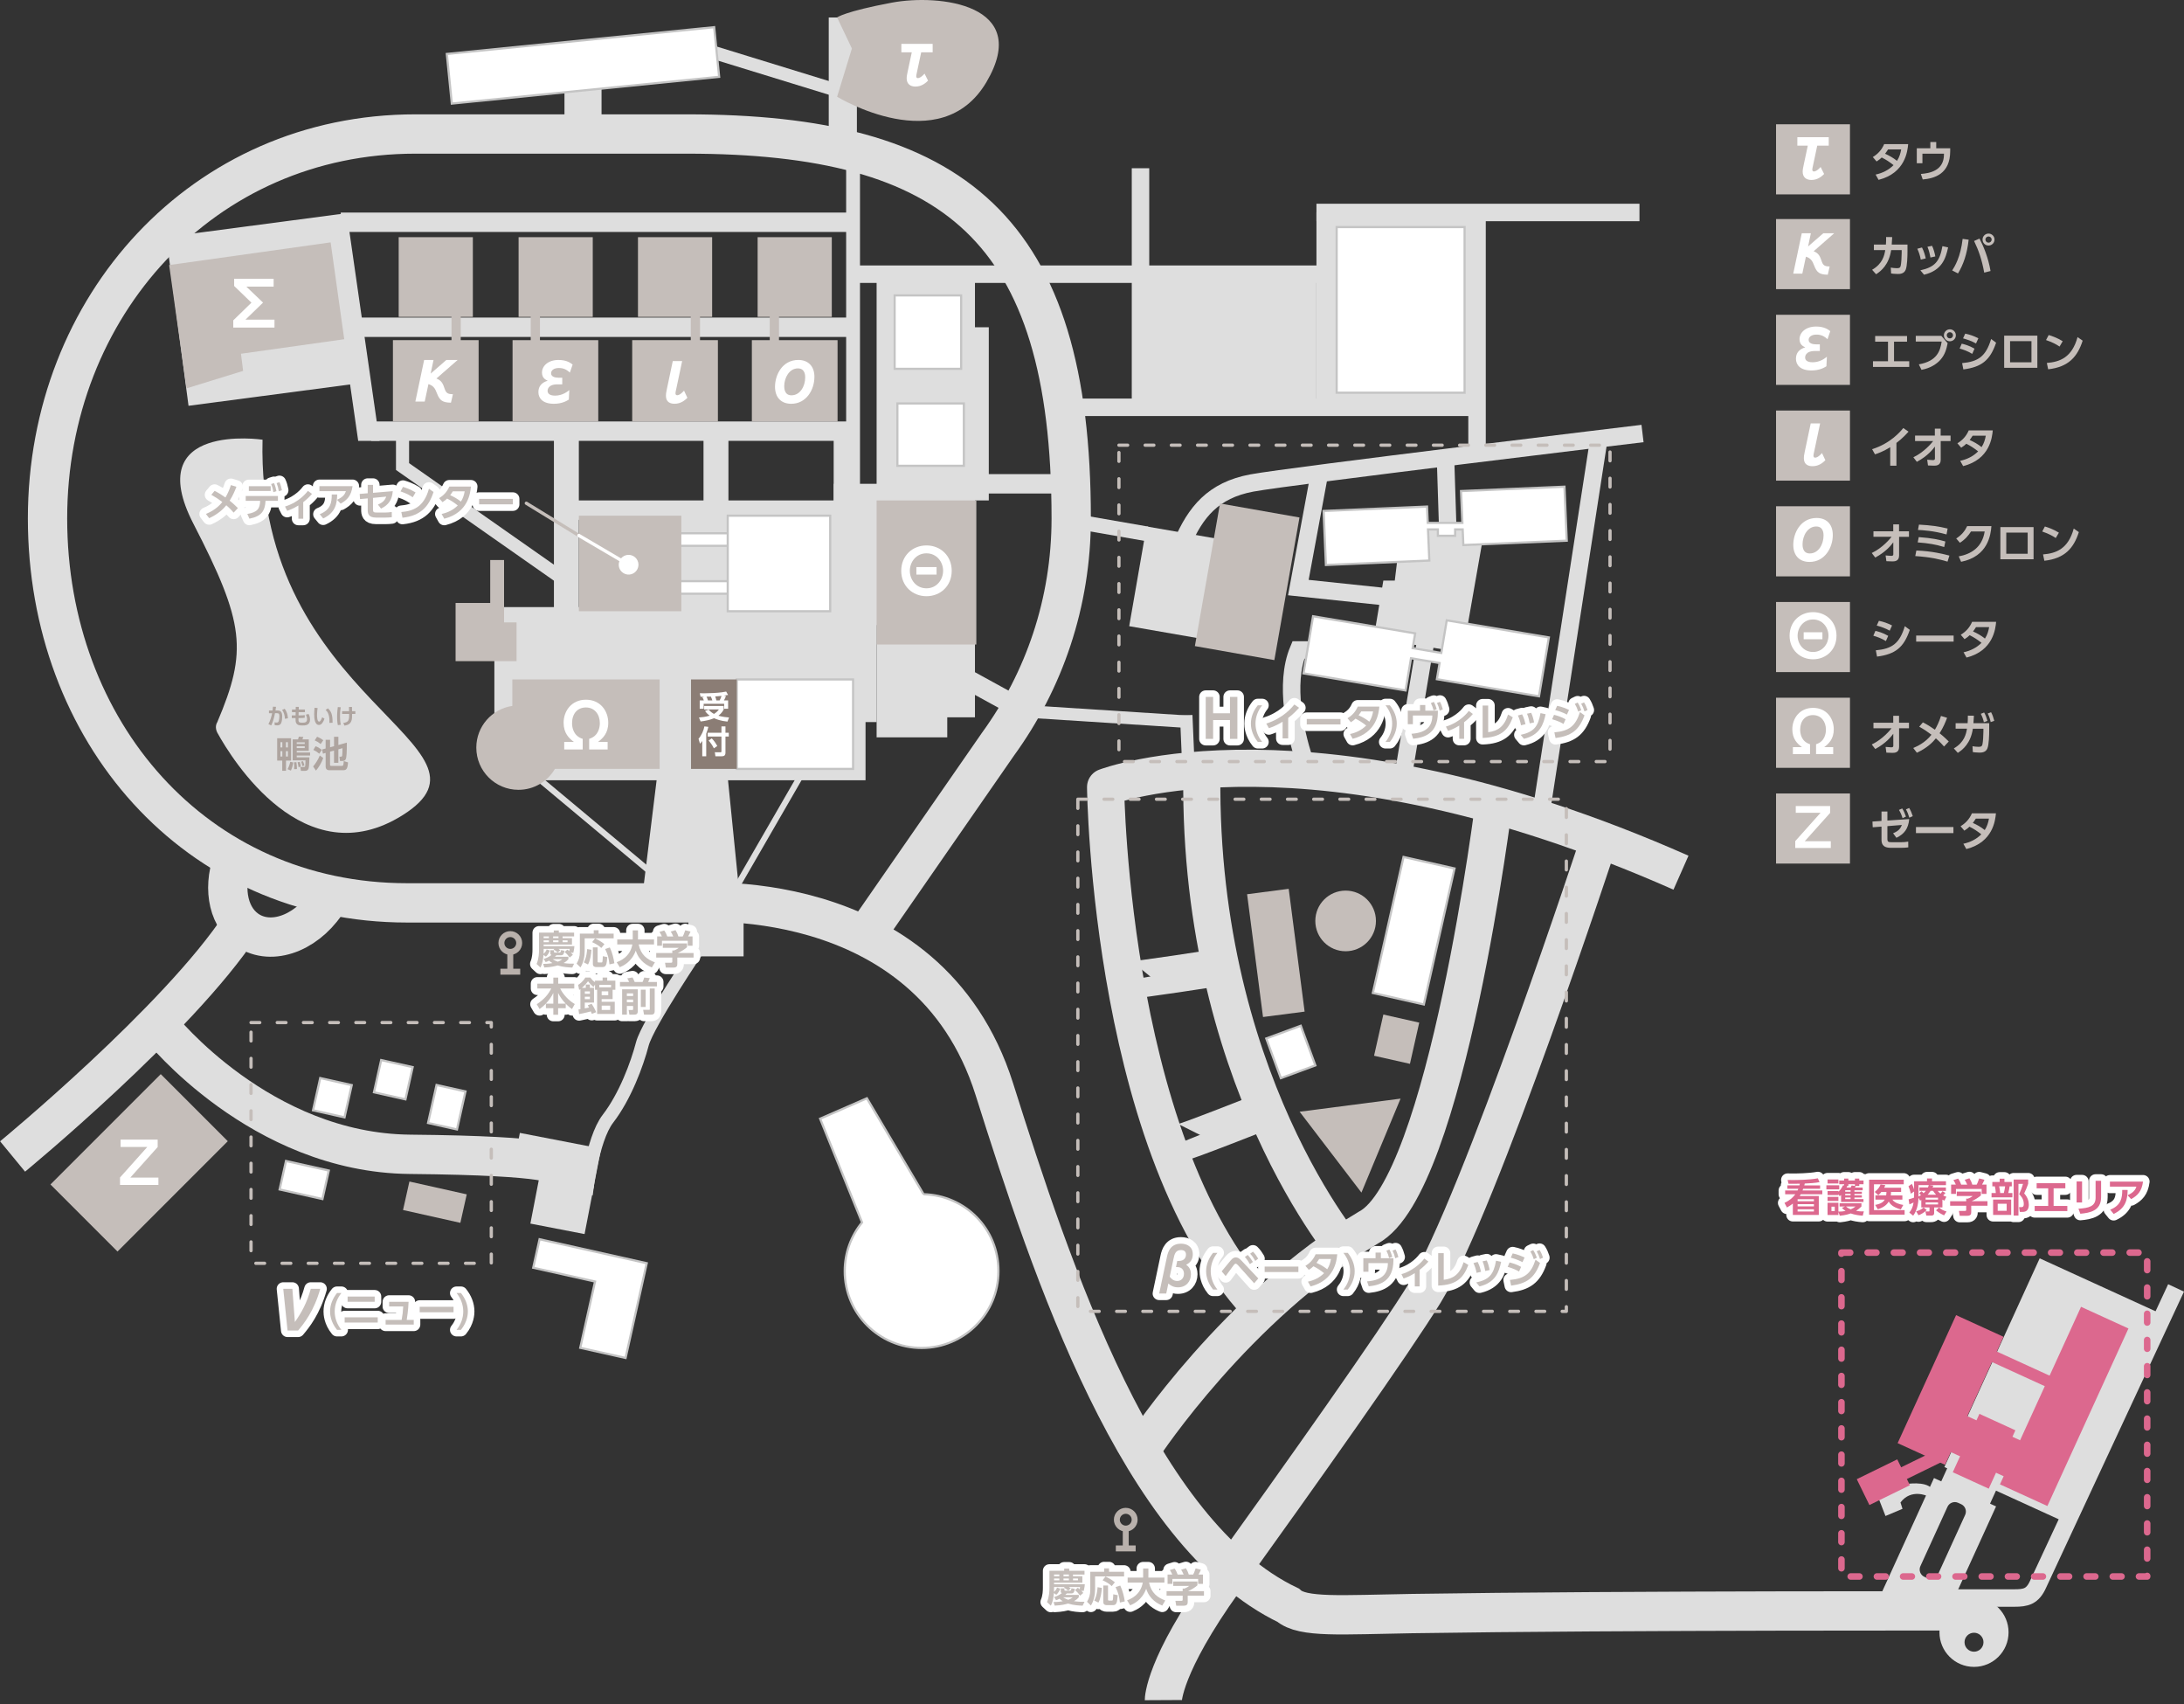 <?xml version="1.0" encoding="UTF-8"?><svg id="_レイヤー_2" xmlns="http://www.w3.org/2000/svg" viewBox="0 0 1000 780"><rect x="0" y="0" width="1000" height="780" fill="#333333" stroke="none"/><defs><style>.cls-1{stroke:#c4c4c4;}.cls-1,.cls-2,.cls-3,.cls-4,.cls-5,.cls-6{stroke-miterlimit:10;}.cls-1,.cls-7{fill:#fff;}.cls-8{fill:#dc688e;}.cls-2{stroke:#b9b1ac;stroke-width:2.72px;}.cls-2,.cls-3,.cls-4,.cls-9,.cls-5,.cls-6,.cls-10,.cls-11,.cls-12,.cls-13,.cls-14{fill:none;}.cls-3{stroke-width:18px;}.cls-3,.cls-4,.cls-5,.cls-6,.cls-12{stroke:#dedede;}.cls-4,.cls-12{stroke-width:17px;}.cls-9,.cls-10,.cls-11,.cls-12,.cls-13,.cls-14{stroke-linejoin:round;}.cls-9,.cls-10,.cls-11,.cls-13{stroke-linecap:round;}.cls-9,.cls-10,.cls-13{stroke-width:1.5px;}.cls-9,.cls-11{stroke-dasharray:4 8;}.cls-9,.cls-13{stroke:#c5beba;}.cls-5{stroke-width:8px;}.cls-6,.cls-14{stroke-width:6px;}.cls-10,.cls-14{stroke:#fff;}.cls-11{stroke:#dc688e;stroke-width:3px;}.cls-15{fill:#8b7d75;}.cls-16{fill:#dedede;}.cls-17{fill:#c5beba;}.cls-18{fill:#aea49f;}</style></defs><rect class="cls-16" x="522.21" y="125.51" width="80.56" height="60.93"/><line class="cls-6" x1="323.3" y1="22.94" x2="381.8" y2="40.94"/><rect class="cls-16" x="379.46" y="8.01" width="12.89" height="60.93"/><rect class="cls-16" x="258.46" y="27.96" width="16.97" height="32.15"/><rect class="cls-16" x="602.77" y="97.26" width="73.53" height="89.18"/><line class="cls-5" x1="490.3" y1="186.44" x2="676.3" y2="186.44"/><line class="cls-5" x1="390.6" y1="125.51" x2="676.3" y2="125.51"/><line class="cls-5" x1="602.77" y1="97.26" x2="750.67" y2="97.26"/><rect class="cls-16" x="909.44" y="583.7" width="60.06" height="105.03" transform="translate(349.22 -332.79) rotate(24.55)"/><path class="cls-16" d="M918.42,672.45l-22.33-10.2-7.24,15.84-3.32-1.52-25.86,56.63,30.84,7.68,23.44-51.33-2.76-1.26,7.24-15.84ZM899.8,693.43l-12.4,27.16c-.85,1.86-3.04,2.67-4.89,1.83l-1.38-.63c-1.86-.85-2.67-3.04-1.83-4.89l12.4-27.16c.85-1.86,3.04-2.67,4.89-1.83l1.38.63c1.86.85,2.67,3.04,1.83,4.89Z"/><path class="cls-16" d="M882.58,684.84s-7.46-3.63-12.39,2.9l.92,2.92-7.79,3.28-3.24-8.29,13.05-6.37s8.18-1.3,11.15,1.86l-1.71,3.7Z"/><rect class="cls-8" x="860.88" y="624.27" width="64.42" height="23.87" transform="translate(-56.64 1184.27) rotate(-65.45)"/><rect class="cls-8" x="892.14" y="623.46" width="64.42" height="5.29" transform="translate(343.65 -327.42) rotate(24.55)"/><rect class="cls-8" x="900.45" y="631.79" width="89.35" height="23.87" transform="translate(-33.07 1236.01) rotate(-65.45)"/><rect class="cls-8" x="899.46" y="649.59" width="18.1" height="29.38" transform="translate(358.08 -317.39) rotate(24.55)"/><rect class="cls-8" x="901.11" y="645.92" width="18.1" height="33.19" transform="translate(1890.92 109.85) rotate(114.55)"/><rect class="cls-8" x="852.02" y="671.84" width="20.64" height="13.18" transform="translate(-210.42 448.04) rotate(-26.07)"/><rect class="cls-8" x="868.23" y="668.01" width="20.64" height="5.97" transform="translate(-205.5 454.4) rotate(-26.07)"/><path class="cls-5" d="M894.69,731.48s22.31.01,27.61.01,8.38-.66,10.92-6.38l63.15-135.57"/><line class="cls-5" x1="661.86" y1="209.71" x2="662.93" y2="243.16"/><polygon class="cls-16" points="679.76 242.02 669.82 298.7 628.98 292.15 633.4 265.75 638.64 265.75 641.68 240.69 679.76 242.02"/><path class="cls-5" d="M541.3,248.69c6.07-14.07,14-24.29,31.94-27.61,17.94-3.31,178.83-22.64,178.83-22.64"/><rect class="cls-16" x="520.74" y="243.48" width="32.87" height="46.34" transform="translate(53.68 -88.16) rotate(9.87)"/><rect class="cls-16" x="492.52" y="238.2" width="32.87" height="6.74" transform="translate(48.96 -83.69) rotate(9.87)"/><polyline class="cls-5" points="604.1 217 594.48 268.96 633.4 273.05"/><line class="cls-5" x1="732.07" y1="201.01" x2="705.52" y2="372.81"/><path class="cls-5" d="M596.84,346.83c-3.52-11.18-8.91-33.64-2.36-49.3h26.77"/><line class="cls-5" x1="642.15" y1="357.18" x2="653.01" y2="292.15"/><rect class="cls-16" x="540.72" y="327.33" width="5.71" height="19.09" transform="translate(-13.98 23.69) rotate(-2.46)"/><path class="cls-12" d="M517.96,448.45c.11.66,41.01-5.75,41.01-5.75"/><path class="cls-12" d="M541.18,522.79c.25.62,38.76-14.6,38.76-14.6"/><path class="cls-4" d="M684.27,365.76s-21.82,176.96-57.65,196.13c-60.3,35.78-102.7,100.05-102.7,100.05"/><path class="cls-4" d="M732.47,383.68s-54.82,166.94-80,208.02c-14,22.84-56.69,82.98-91.83,131.87-28.05,39.03-27.97,54.65-27.97,54.65"/><path class="cls-4" d="M618.26,574.92s-71.66-82.05-67.85-226.63"/><path class="cls-12" d="M769.68,399.47c-170.1-75.23-263.46-39.17-263.46-39.17,0,0,1.84,174.24,76.67,244"/><path class="cls-3" d="M152.72,407.36c-.55,1.19-1.16,2.38-1.83,3.55-8.75,15.16-25.07,22.13-36.45,15.57-9.66-5.57-12.65-19.12-7.97-32.36.83-2.36,1.91-4.7,3.23-6.99"/><path class="cls-3" d="M5.76,529.37s75.95-62.49,104.61-106.08"/><path class="cls-3" d="M73.51,470.36s45.68,57.38,114.17,58.02c68.49.63,66.58,5.07,66.58,5.07"/><rect class="cls-16" x="387.43" y="61.65" width="6.34" height="233.36"/><rect class="cls-16" x="381.72" y="194.67" width="11.41" height="36.15"/><rect class="cls-16" x="381.73" y="221.46" width="31.07" height="64.68"/><rect class="cls-16" x="441.33" y="149.8" width="11.41" height="79.27"/><rect class="cls-16" x="372.21" y="230.97" width="21.56" height="64.05"/><rect class="cls-16" x="253.63" y="197.99" width="11.41" height="81.81"/><rect class="cls-16" x="299.29" y="234.78" width="46.29" height="45.02"/><rect class="cls-16" x="240.31" y="322.92" width="156" height="34.24"/><rect class="cls-16" x="322.12" y="198" width="11.41" height="36.78"/><rect class="cls-16" x="156.03" y="97.3" width="234.57" height="8.88"/><rect class="cls-16" x="162.32" y="145.36" width="228.29" height="8.88"/><rect class="cls-16" x="169.96" y="192.92" width="220.64" height="8.88"/><rect class="cls-16" x="422.31" y="217.02" width="64.05" height="8.88"/><rect class="cls-16" x="258.07" y="229.07" width="132.53" height="8.88"/><rect class="cls-16" x="226.36" y="277.9" width="175.02" height="52.63"/><rect class="cls-16" x="245.52" y="512.4" width="18.65" height="37.87" transform="translate(-315.22 680.61) rotate(-79.05)"/><rect class="cls-16" x="245.92" y="538.54" width="23.04" height="25.27" transform="translate(-332.6 699.24) rotate(-79.05)"/><rect class="cls-16" x="315.2" y="414.73" width="25.27" height="23.04"/><polygon class="cls-16" points="464.13 317.42 446.41 307.7 446.41 226.81 446.41 218.95 446.41 125.94 401.38 125.94 401.38 218.95 401.38 226.81 401.38 228.12 401.38 328.34 401.38 337.51 433.73 337.51 433.73 328.34 446.41 328.34 446.41 318.08 459.96 325.52 464.13 317.42"/><polygon class="cls-16" points="164.01 201.8 149.24 99.21 158.84 98.05 173.77 201.8 164.01 201.8"/><rect class="cls-16" x="80.87" y="102.77" width="82.44" height="77.93" transform="translate(-17.5 17.19) rotate(-7.52)"/><polygon class="cls-16" points="338.6 409.53 294.21 409.53 301.19 352.73 332.9 352.73 338.6 409.53"/><rect class="cls-16" x="320.55" y="374.64" width="67.97" height="2.73" transform="translate(-148.36 495.05) rotate(-60)"/><rect class="cls-16" x="269.46" y="342.66" width="2.73" height="67.97" transform="translate(-191.86 343.1) rotate(-50.14)"/><rect class="cls-16" x="506.04" y="292.28" width="5.71" height="71.77" transform="translate(148.81 814.98) rotate(-86.33)"/><path class="cls-3" d="M397.58,426.28l59.33-85.57c21.12-29.03,33.57-64.76,33.57-103.4,0-133.03-53.7-175.97-175.97-175.97h-124.33c-97.18,0-168.42,78.78-168.42,175.97s67.47,175.98,164.65,175.98h128.1s110.34-11.1,140.78,85.29c26.3,83.29,66.02,203.37,134.52,236.2,6.58,5.86,24.44,4.34,56.63,3.83,95.47-1.51,267.54-1.22,267.54-1.22"/><path class="cls-6" d="M320.21,433.58s-23.65,34.96-26.09,44.27c-2.44,9.31-7.88,24.02-15.76,34.25-7.43,9.65-9.95,34.77-9.95,34.77"/><rect class="cls-16" x="409.63" y="135.22" width="30.44" height="33.61"/><rect class="cls-1" x="409.63" y="135.22" width="30.44" height="33.61"/><rect class="cls-16" x="410.89" y="184.68" width="30.44" height="28.54"/><rect class="cls-1" x="410.89" y="184.68" width="30.44" height="28.54"/><rect class="cls-1" x="205.43" y="18.53" width="123.02" height="22.83" transform="translate(-1.66 26.74) rotate(-5.72)"/><rect class="cls-1" x="307.02" y="244.1" width="31.14" height="5.75"/><rect class="cls-1" x="307.02" y="266.02" width="31.14" height="5.75"/><rect class="cls-17" x="192.44" y="536.83" width="13.36" height="26.9" transform="translate(-381.34 624.58) rotate(-77.4)"/><rect class="cls-1" x="172.52" y="486.81" width="15.12" height="14.78" transform="translate(-341.49 562.17) rotate(-77.4)"/><polygon class="cls-1" points="247.06 567.26 244.15 580.3 272.46 586.62 265.68 616.96 286.44 621.6 296.13 578.23 247.06 567.26"/><rect class="cls-1" x="132.62" y="530.15" width="13.36" height="20.09" transform="translate(-418.28 558.25) rotate(-77.4)"/><rect class="cls-1" x="144.62" y="495.05" width="15.12" height="14.78" transform="translate(-371.35 541.38) rotate(-77.4)"/><rect class="cls-1" x="195.65" y="500.01" width="17.82" height="13.57" transform="translate(-334.65 595.9) rotate(-77.4)"/><rect class="cls-17" x="574.59" y="407.84" width="19.21" height="56.68" transform="translate(-51.26 78.78) rotate(-7.39)"/><rect class="cls-1" x="615.37" y="414.05" width="63.82" height="23.93" transform="translate(89.21 963.62) rotate(-77.28)"/><rect class="cls-17" x="629.86" y="467.31" width="19.34" height="16.84" transform="translate(34.8 994.98) rotate(-77.3)"/><path class="cls-17" d="M630.01,421.55c0,7.67-6.21,13.88-13.88,13.88s-13.88-6.21-13.88-13.88,6.22-13.88,13.88-13.88,13.88,6.21,13.88,13.88"/><polygon class="cls-17" points="623.37 545.91 641.28 502.89 595.07 508.89 623.37 545.91"/><polygon class="cls-17" points="230.8 284.89 230.8 276.01 230.8 256.35 224.46 256.35 224.46 276.01 208.6 276.01 208.6 302.64 214.31 302.64 230.8 302.64 236.51 302.64 236.51 284.89 230.8 284.89"/><path class="cls-2" d="M237.73,431.65c0,2.25-1.83,4.07-4.07,4.07s-4.08-1.82-4.08-4.07,1.83-4.07,4.08-4.07,4.07,1.83,4.07,4.07Z"/><line class="cls-2" x1="233.65" y1="445.19" x2="233.65" y2="435.73"/><line class="cls-2" x1="229.12" y1="444.79" x2="238.19" y2="444.79"/><rect class="cls-9" x="114.94" y="468.08" width="110.01" height="110.19"/><rect class="cls-9" x="493.52" y="365.84" width="223.67" height="234.42"/><rect class="cls-17" x="401.38" y="229.07" width="45.66" height="65.95"/><path class="cls-7" d="M412.65,261.29c0-6.94,5.18-11.62,11.56-11.62s11.56,4.68,11.56,11.62-5.18,11.62-11.56,11.62-11.56-4.68-11.56-11.62ZM431.83,261.29c0-4.06-2.91-8.01-7.62-8.01s-7.62,3.95-7.62,8.01,2.88,8.01,7.62,8.01,7.62-4.03,7.62-8.01ZM428.83,259.58v3.44h-9.24v-3.44h9.24Z"/><rect class="cls-17" x="243" y="142.04" width="4.23" height="27.33"/><rect class="cls-17" x="234.69" y="155.71" width="39.24" height="37.22"/><path class="cls-7" d="M260.44,182.91c-.93.58-3.07,1.92-6.85,1.92-5.18,0-7.07-2.62-7.07-5.34s1.54-4.38,4.26-5.22c-.99-.45-2.62-1.25-2.62-3.74,0-2.88,2.66-5.76,7.58-5.76,3.78,0,5.6,1.44,6.46,2.11l-1.28,3.68c-1.44-1.41-3.01-2.11-5.02-2.11-2.43,0-3.58,1.18-3.58,2.4,0,1.73,2.08,2.05,3.42,2.05h1.7v3.04h-2.24c-4.48,0-4.48,2.69-4.48,2.98,0,2.02,2.5,2.18,3.42,2.18,3.39,0,5.7-1.86,6.53-2.53l-.22,4.35Z"/><rect class="cls-17" x="292.12" y="108.57" width="33.96" height="36.48" transform="translate(618.19 253.62) rotate(180)"/><rect class="cls-17" x="316.3" y="142.04" width="4.23" height="27.33" transform="translate(636.82 311.42) rotate(180)"/><rect class="cls-17" x="289.48" y="155.71" width="39.24" height="37.22" transform="translate(618.19 348.63) rotate(180)"/><path class="cls-7" d="M309.48,178.75c-.06.29-.19.83-.19,1.31,0,.32.1.86.77.86,1.22,0,2.56-1.47,3.14-2.11l1.54,3.29c-1.06,1.02-2.88,2.72-5.89,2.72-1.79,0-3.94-.64-3.94-3.65,0-.64.06-1.41.42-3.01l2.72-12.89h4.29l-2.85,13.47Z"/><rect class="cls-17" x="346.9" y="108.57" width="33.96" height="36.48"/><rect class="cls-17" x="352.45" y="142.04" width="4.23" height="27.33"/><rect class="cls-17" x="344.26" y="155.71" width="39.24" height="37.22"/><path class="cls-7" d="M372.9,172.54c0,5.79-3.65,12.29-10.62,12.29-4.58,0-7.42-2.88-7.42-7.81,0-5.31,3.26-12.26,10.69-12.26,4.16,0,7.36,2.53,7.36,7.78ZM362.38,180.95c4,0,6.3-4.19,6.3-8.19,0-.8,0-4.13-3.36-4.13-3.87,0-6.24,4.22-6.24,8.13,0,.8,0,4.19,3.3,4.19Z"/><rect class="cls-17" x="206.73" y="142.04" width="4.23" height="27.33" transform="translate(417.69 311.42) rotate(180)"/><rect class="cls-17" x="179.91" y="155.71" width="39.24" height="37.22" transform="translate(399.06 348.63) rotate(180)"/><path class="cls-7" d="M204.38,164.78h5.15l-9.7,8.48c2.43.99,2.98,2.34,3.84,4.9.7,2.11,1.89,2.24,3.71,2.3l-.9,3.87c-3.84-.06-5.15-1.02-6.37-4.19-.9-2.4-1.66-3.58-3.94-4.32l-1.7,8h-4.29l4.03-19.04h4.29l-1.31,6.24,7.17-6.24Z"/><path class="cls-17" d="M383.29,7.98l6.77,14.22-6.77,22.08s47.4,28.93,68.39-6.73C472.67,1.89,430.01-2.85,408.34,1.21c-21.67,4.07-25.06,6.77-25.06,6.77"/><path class="cls-7" d="M419.74,33.56c-.06.32-.22,1.02-.22,1.34,0,.48.22.86.74.86.29,0,1.34-.1,3.07-2.05l1.6,3.2c-.83.83-2.75,2.72-5.79,2.72-2.37,0-4-1.25-4-3.78,0-.96.22-1.95.42-2.88l1.92-9.02h-4.77v-3.87h14.33v3.87h-5.25l-2.05,9.6Z"/><rect class="cls-17" x="41.99" y="496.57" width="43.41" height="71.42" transform="translate(395.04 110.86) rotate(45)"/><path class="cls-7" d="M72.19,521.65v3.41l-12.53,13.99h12.87v3.35h-17.58v-3.41l12.51-13.99h-12.25v-3.35h16.98Z"/><path class="cls-16" d="M120.22,201.27s-55.8-8.29-31.67,38.45c23.51,45.55,24.83,58.17,10.93,90.87-.96,1.54-.71,3.46.09,4.91,6.62,11.99,39.68,65.91,84.73,37.67,50.52-31.67-67.1-52.02-64.09-171.91"/><path class="cls-18" d="M122.9,331.46c.89-1.57,1.48-3.83,1.69-4.98h-1.44s0-1.26,0-1.26h1.65c.09-.64.13-1.02.18-1.74l1.4.07c-.07.54-.1.79-.24,1.67h.9c1.48,0,2.18.68,2.18,2.81,0,.73-.1,2.12-.48,2.98-.34.76-.97,1.03-1.85,1.03-.54,0-.95-.05-1.1-.07l-.08-1.34c.18.04.59.12,1,.12.66,0,.8-.3.95-.84.14-.52.26-1.32.26-2.03,0-1.14-.26-1.43-1.25-1.42h-.76c-.28,1.57-.88,3.97-1.72,5.6l-1.29-.6ZM130.45,329.03c-.05-1.45-.4-2.9-1.27-4.06l1.13-.56c1.02,1.22,1.42,2.8,1.53,4.38l-1.39.24Z"/><path class="cls-18" d="M139.62,324.78v1.21h-2.88l-.04,1.48h.6c1.26,0,1.8-.06,2.2-.16l.07,1.2c-.49.15-1.13.19-2.25.19h-.65c-.03,1.76-.04,2.1,1.77,2.1,1.03,0,2.15-.04,2.15-1.6,0-.76-.23-1.4-.53-2.06l1.22-.33c.37.71.68,1.49.68,2.53,0,2.71-2.17,2.75-3.56,2.75s-2.28-.2-2.79-1.12c-.25-.46-.31-1.17-.29-2.27h-1.72v-1.23h1.75l.02-1.48h-1.68v-1.21h1.7l.03-1.21h1.39s-.03,1.21-.03,1.21h2.84Z"/><path class="cls-18" d="M145.43,324.11c-.1.67-.26,1.73-.26,3.06,0,1.04.05,3.16.96,3.16.57,0,1.06-1.1,1.37-2l1.08.64c-.53,1.51-1.33,2.88-2.52,2.88-1.86,0-2.21-2.74-2.21-4.87,0-1.07.1-2.17.18-3l1.4.13ZM150.83,330.9c.05-1.28.13-4.39-1.74-5.93l1.06-.73c1.49,1.38,2.13,2.73,2.13,6.59l-1.45.07Z"/><path class="cls-18" d="M156.02,323.75c-.12.72-.34,2.14-.34,4.18,0,1.23.08,2.56.38,3.82l-1.38.18c-.1-.51-.33-1.65-.33-3.79s.22-3.72.33-4.48l1.34.09ZM156.64,326.79v-1.25h3.19c0-.31-.04-1.66-.04-1.94h1.37c0,.55.02,1.46.03,1.94h1.52v1.25h-1.5c.02,2.59.04,4.82-3.47,5.38l-.56-1.23c2.42-.41,2.74-1.16,2.68-4.15h-3.22Z"/><path class="cls-18" d="M126.91,348.15v-10.22h6.37v10.22h-2.33v4.67h-1.72v-4.67h-2.33ZM129.27,339.73h-.86v2.41h.86v-2.41ZM129.27,343.84h-.86v2.46h.86v-2.46ZM131.83,339.73h-.91v2.41h.91v-2.41ZM131.83,343.84h-.91v2.46h.91v-2.46ZM131.67,352.08c.61-1.02,1.02-2.38,1.22-3.35l1.4.28c-.3,1.78-.64,2.72-1.09,3.73l-1.54-.66ZM141.38,338.43v5.25h-5.51v.78h6.11v1.37h-6.11v.83h5.79c-.02,1.07-.07,4.08-.33,4.99-.21.73-.69,1.19-1.49,1.19h-2.05l-.28-1.75h1.62c.43,0,.58-.2.61-.51.07-.45.1-1.07.13-2.53h-5.86v-9.61h2.46c.17-.5.23-.74.36-1.24l2.06.13c-.26.71-.31.83-.43,1.11h2.91ZM134.67,352.07c.02-.41.05-.83.05-1.52,0-.76-.03-1.27-.07-1.63l1.07-.03c.18,1.04.23,2.46.23,3.14l-1.29.05ZM139.53,339.78h-3.67v.74h3.67v-.74ZM139.53,341.61h-3.67v.81h3.67v-.81ZM136.69,351.14c-.05-.35-.18-1.37-.43-2.23l.99-.17c.17.5.41,1.37.51,2.2l-1.07.2ZM138.44,350.65c-.07-.35-.23-1.12-.58-2.01l.88-.21c.21.46.51,1.34.63,1.98l-.92.25Z"/><path class="cls-18" d="M148.01,346.96c-.83,2.33-2.06,4.28-3.34,5.79l-1.3-1.9c1.01-1.17,2.41-3.29,3.05-5.02l1.58,1.12ZM144.49,341.58c1.24.46,1.77.83,2.87,1.68l-1.17,1.75c-1.07-.89-1.44-1.11-2.72-1.73l1.02-1.7ZM145.19,337.24c1.24.51,1.96.96,2.84,1.6l-1.22,1.75c-1.01-.83-1.39-1.07-2.71-1.7l1.09-1.65ZM149.1,342.64v-4h2.03v3.43l1.82-.5v-4.31h1.98v3.76l3.88-1.09c.02.46.02,5.51-.3,6.93-.12.54-.31,1.45-1.63,1.45h-1.21l-.26-1.93h.64c.56,0,.61-.38.64-.58.05-.35.13-2.21.13-3.33l-1.9.53v6.17h-1.98v-5.61l-1.82.51v6.01c0,.5.33.5.56.5h4.94c.61,0,.66-.58.78-2.2l1.95.61c-.18,2.79-.69,3.57-2.15,3.57h-6.47c-1.24,0-1.63-.86-1.63-1.63v-6.29l-1.24.36-.38-1.93,1.62-.45Z"/><path class="cls-2" d="M519.53,695.64c0,2.25-1.83,4.07-4.07,4.07s-4.08-1.82-4.08-4.07,1.83-4.07,4.08-4.07,4.07,1.83,4.07,4.07Z"/><line class="cls-2" x1="515.45" y1="709.18" x2="515.45" y2="699.72"/><line class="cls-2" x1="510.91" y1="708.78" x2="519.99" y2="708.78"/><path class="cls-17" d="M302.03,311.01h-67.44v12.12c-9.33,1.36-16.5,9.39-16.5,19.1,0,10.66,8.64,19.31,19.31,19.31,7.12,0,13.33-3.85,16.68-9.58h47.95v-40.95Z"/><path class="cls-7" d="M269.78,338.2c4.37-1.34,4.87-5.38,4.87-7.22,0-4-2.44-7.14-6.36-7.14s-6.36,2.88-6.36,7.2c0,1.74.48,5.82,4.87,7.17v4.87h-8.46v-3.44h4.45c-2.21-1.65-4.73-3.98-4.73-8.82,0-5.32,3.61-10.53,10.22-10.53s10.22,5.12,10.22,10.58c0,4.79-2.52,7.11-4.7,8.76h4.42v3.44h-8.46v-4.87Z"/><rect class="cls-1" x="337.34" y="311.01" width="53.27" height="40.95"/><rect class="cls-11" x="843.15" y="573.37" width="139.99" height="148.26"/><polygon class="cls-1" points="670.03 249.5 717.38 247.49 716.33 222.78 668.97 224.79 669.59 239.35 653.73 239.35 653.41 231.88 606.05 233.9 607.11 258.61 654.46 256.59 653.85 242.35 658.37 242.35 658.37 245.25 666.27 245.25 666.27 242.35 669.72 242.35 670.03 249.5"/><polygon class="cls-1" points="662.43 283.95 659.93 298.87 646.83 296.68 647.97 289.92 601.22 282.09 596.84 308.22 643.59 316.05 646.06 301.31 659.16 303.51 657.92 310.89 704.67 318.73 709.18 291.78 662.43 283.95"/><polyline class="cls-6" points="259.33 266.14 184.31 213.56 184.31 199.76"/><path class="cls-1" d="M422.88,546.66l-25.95-43.92-21.41,9.34,19.2,47.49c-4.96,6.07-7.94,13.82-7.94,22.26,0,19.44,15.76,35.19,35.2,35.19s35.19-15.76,35.19-35.19-15.27-34.69-34.29-35.17"/><path class="cls-16" d="M903.85,731.37c-8.74,0-15.82,7.08-15.82,15.82s7.08,15.82,15.82,15.82,15.82-7.08,15.82-15.82-7.08-15.82-15.82-15.82ZM903.85,756.06c-2.4,0-4.34-1.94-4.34-4.34s1.94-4.34,4.34-4.34,4.34,1.94,4.34,4.34-1.94,4.34-4.34,4.34Z"/><line class="cls-5" x1="676.3" y1="97.26" x2="676.3" y2="206.69"/><line class="cls-5" x1="522.21" y1="77.01" x2="522.21" y2="186.44"/><rect class="cls-1" x="333.21" y="236.06" width="46.92" height="43.73"/><rect class="cls-17" x="265.05" y="236.06" width="46.92" height="43.73"/><rect class="cls-9" x="512.33" y="203.78" width="224.86" height="144.83"/><rect class="cls-1" x="582.63" y="471.8" width="16.84" height="19.34" transform="translate(-130.09 234.26) rotate(-20.24)"/><path class="cls-14" d="M98.26,224.69c1.71.85,3.44,1.93,4.97,3.03.83-1.41,1.76-3.29,2.5-5.67l2.52.77c-.65,1.69-1.5,3.85-3.1,6.36.34.25,1.71,1.35,3.78,3.4l-1.94,2.07c-.5-.58-1.55-1.78-3.37-3.37-1.28,1.62-3.71,4.03-7.83,5.92l-1.5-1.94c1.6-.7,4.88-2.12,7.51-5.47-2-1.49-3.12-2.23-5.04-3.29l1.5-1.8Z"/><path class="cls-14" d="M113.23,235.26c4.74-.77,5.76-2.5,5.89-6h-6.61v-2.23h14.75v2.23h-5.67c-.27,4.61-1.82,7.06-7.38,8.16l-.97-2.16ZM123.95,222.55v2.21h-10.01v-2.21h10.01ZM125.46,221.14c.56,1.22.83,2.23,1.12,3.69l-1.42.47c-.22-1.49-.47-2.38-1.01-3.75l1.31-.41ZM127.96,220.71c.56,1.21.81,2.2,1.12,3.69l-1.42.47c-.23-1.51-.47-2.34-1.01-3.73l1.31-.43Z"/><path class="cls-14" d="M138.83,237.44h-2.21v-6.05c-2.41,1.49-4.14,2.09-5.13,2.43l-.99-1.96c6.64-2.02,10.1-6.66,10.48-7.17l1.87,1.39c-1.15,1.37-2.38,2.5-4.01,3.78v7.58Z"/><path class="cls-14" d="M161.42,222.51c-.61,4.57-2.59,6.43-5.44,8.03l-1.66-1.76c2.86-1.31,3.6-2.59,4.07-3.96h-12.14v-2.3h15.16ZM146.39,235.38c5.01-1.98,5.53-5.42,5.51-9.04l2.49.02c-.09,4.18-.76,8.3-6.41,10.96l-1.58-1.94Z"/><path class="cls-14" d="M164.84,228.45l-.14-2.36,3.67-.31v-3.83h2.43v3.64l9.04-.77c-.32,3.94-1.87,6.28-5.37,7.99l-1.44-1.85c2.59-1.04,3.31-2.32,3.83-3.64l-6.07.58v5.29c0,1.24.32,1.42,1.76,1.42h3.91c.95,0,2-.11,2.92-.25l.02,2.38c-.76.11-1.91.18-2.84.18h-4.41c-3.64,0-3.78-2.12-3.78-3.51v-5.28l-3.53.32Z"/><path class="cls-14" d="M188.98,227.62c-.79-.54-2.65-1.73-5.58-2.68l1.1-2.07c1.31.4,3.33,1.06,5.78,2.54l-1.3,2.21ZM183.74,234.38c5.35-.43,10.35-2.21,12.66-10.66l2.11,1.48c-2.14,6.64-5.85,10.88-14.22,11.79l-.54-2.61Z"/><path class="cls-14" d="M201.05,228.04c1.91-1.15,3.6-2.79,4.68-5.33h9.9c-.27,2.79-1.13,11.92-12.21,14.73l-1.22-2.18c2.79-.59,5.4-1.87,7.4-3.89-1.78-1.4-2.97-2.18-4.88-3.15-.49.47-1.04.97-2.11,1.64l-1.57-1.82ZM207.34,224.9c-.59.96-.88,1.31-1.22,1.76,1.75.79,3.26,1.62,4.92,2.94.99-1.55,1.44-3.06,1.73-4.7h-5.42Z"/><path class="cls-14" d="M234.83,228.36v2.5h-15.45v-2.5h15.45Z"/><path class="cls-17" d="M98.26,224.69c1.71.85,3.44,1.93,4.97,3.03.83-1.41,1.76-3.29,2.5-5.67l2.52.77c-.65,1.69-1.5,3.85-3.1,6.36.34.25,1.71,1.35,3.78,3.4l-1.94,2.07c-.5-.58-1.55-1.78-3.37-3.37-1.28,1.62-3.71,4.03-7.83,5.92l-1.5-1.94c1.6-.7,4.88-2.12,7.51-5.47-2-1.49-3.12-2.23-5.04-3.29l1.5-1.8Z"/><path class="cls-17" d="M113.23,235.26c4.74-.77,5.76-2.5,5.89-6h-6.61v-2.23h14.75v2.23h-5.67c-.27,4.61-1.82,7.06-7.38,8.16l-.97-2.16ZM123.95,222.55v2.21h-10.01v-2.21h10.01ZM125.46,221.14c.56,1.22.83,2.23,1.12,3.69l-1.42.47c-.22-1.49-.47-2.38-1.01-3.75l1.31-.41ZM127.96,220.71c.56,1.21.81,2.2,1.12,3.69l-1.42.47c-.23-1.51-.47-2.34-1.01-3.73l1.31-.43Z"/><path class="cls-17" d="M138.83,237.44h-2.21v-6.05c-2.41,1.49-4.14,2.09-5.13,2.43l-.99-1.96c6.64-2.02,10.1-6.66,10.48-7.17l1.87,1.39c-1.15,1.37-2.38,2.5-4.01,3.78v7.58Z"/><path class="cls-17" d="M161.42,222.51c-.61,4.57-2.59,6.43-5.44,8.03l-1.66-1.76c2.86-1.31,3.6-2.59,4.07-3.96h-12.14v-2.3h15.16ZM146.39,235.38c5.01-1.98,5.53-5.42,5.51-9.04l2.49.02c-.09,4.18-.76,8.3-6.41,10.96l-1.58-1.94Z"/><path class="cls-17" d="M164.84,228.45l-.14-2.36,3.67-.31v-3.83h2.43v3.64l9.04-.77c-.32,3.94-1.87,6.28-5.37,7.99l-1.44-1.85c2.59-1.04,3.31-2.32,3.83-3.64l-6.07.58v5.29c0,1.24.32,1.42,1.76,1.42h3.91c.95,0,2-.11,2.92-.25l.02,2.38c-.76.11-1.91.18-2.84.18h-4.41c-3.64,0-3.78-2.12-3.78-3.51v-5.28l-3.53.32Z"/><path class="cls-17" d="M188.98,227.62c-.79-.54-2.65-1.73-5.58-2.68l1.1-2.07c1.31.4,3.33,1.06,5.78,2.54l-1.3,2.21ZM183.74,234.38c5.35-.43,10.35-2.21,12.66-10.66l2.11,1.48c-2.14,6.64-5.85,10.88-14.22,11.79l-.54-2.61Z"/><path class="cls-17" d="M201.05,228.04c1.91-1.15,3.6-2.79,4.68-5.33h9.9c-.27,2.79-1.13,11.92-12.21,14.73l-1.22-2.18c2.79-.59,5.4-1.87,7.4-3.89-1.78-1.4-2.97-2.18-4.88-3.15-.49.47-1.04.97-2.11,1.64l-1.57-1.82ZM207.34,224.9c-.59.96-.88,1.31-1.22,1.76,1.75.79,3.26,1.62,4.92,2.94.99-1.55,1.44-3.06,1.73-4.7h-5.42Z"/><path class="cls-17" d="M234.83,228.36v2.5h-15.45v-2.5h15.45Z"/><path class="cls-14" d="M534.32,575.29c.48-2.31,1.64-6,6.41-6,2.62,0,5.42,1.25,5.42,4.84,0,2.24-1.01,3.8-3.03,4.79.67.53,2.19,1.64,2.19,4.33,0,3.32-2.21,6.02-5.95,6.02-2.26,0-3.56-1.01-4.41-1.76l-.96,4.6h-3.23l3.56-16.83ZM539.04,577.19h.72c2.84,0,3.27-1.97,3.27-2.89,0-1.52-.96-2.09-2.29-2.09-2.5,0-2.99,1.9-3.44,4.09l-1.71,8.11c.51.65,1.52,1.95,3.44,1.95s3.08-1.44,3.08-3.32c0-1.61-.96-3.03-2.96-3.03h-.7l.58-2.82Z"/><path class="cls-14" d="M557.42,573.5c-1.93,2.38-3.06,5.33-3.06,8.39s1.12,6.01,3.06,8.39h-2c-3.04-3.71-3.17-7.36-3.17-8.39,0-3.08,1.22-6,3.17-8.39h2Z"/><path class="cls-14" d="M559.38,581.95c.68-.79,3.55-4.32,4.14-5.02.94-1.1,1.57-1.35,2.32-1.35.79,0,1.48.25,2.7,1.57l7.6,8.05-1.89,2.21-7.42-8.28c-.31-.32-.7-.68-1.06-.68s-.65.36-.99.81c-.59.77-3.06,4.18-3.58,4.86l-1.82-2.16ZM571.28,574.44c.92.94,1.57,1.85,2.4,3.21l-1.39,1.01c-.74-1.35-1.31-2.18-2.3-3.28l1.3-.94ZM573.69,572.93c1.04,1.03,1.8,2.18,2.41,3.21l-1.35,1.03c-.79-1.4-1.31-2.16-2.34-3.28l1.28-.95Z"/><path class="cls-14" d="M594.5,579.77v2.5h-15.45v-2.5h15.45Z"/><path class="cls-14" d="M597.72,579.45c1.91-1.15,3.6-2.79,4.68-5.33h9.9c-.27,2.79-1.13,11.92-12.21,14.73l-1.22-2.18c2.79-.59,5.4-1.87,7.4-3.89-1.78-1.4-2.97-2.18-4.88-3.15-.49.47-1.04.97-2.11,1.64l-1.57-1.82ZM604,576.31c-.59.95-.88,1.31-1.22,1.76,1.75.79,3.26,1.62,4.92,2.93.99-1.55,1.44-3.06,1.73-4.7h-5.42Z"/><path class="cls-14" d="M617.11,573.5c1.94,2.39,3.17,5.31,3.17,8.39,0,1.03-.12,4.68-3.17,8.39h-2c1.94-2.38,3.06-5.33,3.06-8.39s-1.13-6.01-3.06-8.39h2Z"/><path class="cls-14" d="M638.03,575.97c0,.34-.02.9-.02,1.13-.11,9.06-5.74,11.13-11.29,11.72l-.79-2.27c2.09-.18,5.19-.54,7.4-2.58,1.66-1.51,2.14-3.94,2.14-5.47v-.32h-8.89v3.96h-2.34v-6.18h5.6v-2.59h2.43v2.59h5.76ZM636.15,571.96c.61,1.06.92,1.94,1.33,3.35l-1.44.54c-.32-1.3-.65-2.16-1.24-3.35l1.35-.54ZM638.98,571.92c.63,1.19.9,2,1.31,3.48l-1.46.56c-.32-1.42-.63-2.3-1.22-3.51l1.37-.52Z"/><path class="cls-14" d="M650.01,588.84h-2.21v-6.05c-2.41,1.5-4.14,2.09-5.13,2.43l-.99-1.96c6.64-2.02,10.1-6.66,10.48-7.17l1.87,1.39c-1.15,1.37-2.38,2.5-4.02,3.78v7.58Z"/><path class="cls-14" d="M661.05,585.82c4.23-.49,7.29-2.36,9.11-8.07l2.16,1.28c-2.29,6.14-5.69,9.17-13.81,9.43v-14.84h2.54v12.19Z"/><path class="cls-14" d="M676.08,582.65c-.27-1.55-.74-3.03-1.42-4.48l1.93-.52c.9,1.69,1.37,3.67,1.55,4.5l-2.05.5ZM675.91,587.04c6.01-1.31,7.99-3.71,9.09-9.96l2.34.52c-.97,4.48-2.49,9.47-9.92,11.25l-1.51-1.82ZM680.07,581.79c-.22-1.13-.52-2.72-1.24-4.43l1.91-.4c.65,1.33,1.13,3.19,1.33,4.38l-2,.45Z"/><path class="cls-14" d="M695.55,582.06c-1.04-.63-2.7-1.44-5.22-2.16l.86-2.02c1.31.31,3.31.9,5.29,2.03l-.94,2.14ZM691.36,585.89c6.77-.61,9.69-2.9,11.72-9.27l2.07,1.5c-2.52,6.93-6.14,9.43-13.25,10.37l-.54-2.59ZM697.1,577.75c-2.21-1.17-4.16-1.73-5.35-2.05l.88-1.96c2.29.45,4.23,1.33,5.44,1.89l-.97,2.12ZM702.02,572.24c.72,1.08,1.08,1.93,1.67,3.47l-1.4.68c-.47-1.42-.76-2.14-1.58-3.53l1.31-.63ZM704.93,572.17c.76,1.21,1.15,2.18,1.6,3.51l-1.4.65c-.47-1.49-.77-2.23-1.51-3.55l1.31-.61Z"/><path class="cls-17" d="M534.32,575.29c.48-2.31,1.64-6,6.41-6,2.62,0,5.42,1.25,5.42,4.84,0,2.24-1.01,3.8-3.03,4.79.67.53,2.19,1.64,2.19,4.33,0,3.32-2.21,6.02-5.95,6.02-2.26,0-3.56-1.01-4.41-1.76l-.96,4.6h-3.23l3.56-16.83ZM539.04,577.19h.72c2.84,0,3.27-1.97,3.27-2.89,0-1.52-.96-2.09-2.29-2.09-2.5,0-2.99,1.9-3.44,4.09l-1.71,8.11c.51.65,1.52,1.95,3.44,1.95s3.08-1.44,3.08-3.32c0-1.61-.96-3.03-2.96-3.03h-.7l.58-2.82Z"/><path class="cls-17" d="M557.42,573.5c-1.93,2.38-3.06,5.33-3.06,8.39s1.12,6.01,3.06,8.39h-2c-3.04-3.71-3.17-7.36-3.17-8.39,0-3.08,1.22-6,3.17-8.39h2Z"/><path class="cls-17" d="M559.38,581.95c.68-.79,3.55-4.32,4.14-5.02.94-1.1,1.57-1.35,2.32-1.35.79,0,1.48.25,2.7,1.57l7.6,8.05-1.89,2.21-7.42-8.28c-.31-.32-.7-.68-1.06-.68s-.65.36-.99.81c-.59.77-3.06,4.18-3.58,4.86l-1.82-2.16ZM571.28,574.44c.92.94,1.57,1.85,2.4,3.21l-1.39,1.01c-.74-1.35-1.31-2.18-2.3-3.28l1.3-.94ZM573.69,572.93c1.04,1.03,1.8,2.18,2.41,3.21l-1.35,1.03c-.79-1.4-1.31-2.16-2.34-3.28l1.28-.95Z"/><path class="cls-17" d="M594.5,579.77v2.5h-15.45v-2.5h15.45Z"/><path class="cls-17" d="M597.72,579.45c1.91-1.15,3.6-2.79,4.68-5.33h9.9c-.27,2.79-1.13,11.92-12.21,14.73l-1.22-2.18c2.79-.59,5.4-1.87,7.4-3.89-1.78-1.4-2.97-2.18-4.88-3.15-.49.47-1.04.97-2.11,1.64l-1.57-1.82ZM604,576.31c-.59.95-.88,1.31-1.22,1.76,1.75.79,3.26,1.62,4.92,2.93.99-1.55,1.44-3.06,1.73-4.7h-5.42Z"/><path class="cls-17" d="M617.11,573.5c1.94,2.39,3.17,5.31,3.17,8.39,0,1.03-.12,4.68-3.17,8.39h-2c1.94-2.38,3.06-5.33,3.06-8.39s-1.13-6.01-3.06-8.39h2Z"/><path class="cls-17" d="M638.03,575.97c0,.34-.02.9-.02,1.13-.11,9.06-5.74,11.13-11.29,11.72l-.79-2.27c2.09-.18,5.19-.54,7.4-2.58,1.66-1.51,2.14-3.94,2.14-5.47v-.32h-8.89v3.96h-2.34v-6.18h5.6v-2.59h2.43v2.59h5.76ZM636.15,571.96c.61,1.06.92,1.94,1.33,3.35l-1.44.54c-.32-1.3-.65-2.16-1.24-3.35l1.35-.54ZM638.98,571.92c.63,1.19.9,2,1.31,3.48l-1.46.56c-.32-1.42-.63-2.3-1.22-3.51l1.37-.52Z"/><path class="cls-17" d="M650.01,588.84h-2.21v-6.05c-2.41,1.5-4.14,2.09-5.13,2.43l-.99-1.96c6.64-2.02,10.1-6.66,10.48-7.17l1.87,1.39c-1.15,1.37-2.38,2.5-4.02,3.78v7.58Z"/><path class="cls-17" d="M661.05,585.82c4.23-.49,7.29-2.36,9.11-8.07l2.16,1.28c-2.29,6.14-5.69,9.17-13.81,9.43v-14.84h2.54v12.19Z"/><path class="cls-17" d="M676.08,582.65c-.27-1.55-.74-3.03-1.42-4.48l1.93-.52c.9,1.69,1.37,3.67,1.55,4.5l-2.05.5ZM675.91,587.04c6.01-1.31,7.99-3.71,9.09-9.96l2.34.52c-.97,4.48-2.49,9.47-9.92,11.25l-1.51-1.82ZM680.07,581.79c-.22-1.13-.52-2.72-1.24-4.43l1.91-.4c.65,1.33,1.13,3.19,1.33,4.38l-2,.45Z"/><path class="cls-17" d="M695.55,582.06c-1.04-.63-2.7-1.44-5.22-2.16l.86-2.02c1.31.31,3.31.9,5.29,2.03l-.94,2.14ZM691.36,585.89c6.77-.61,9.69-2.9,11.72-9.27l2.07,1.5c-2.52,6.93-6.14,9.43-13.25,10.37l-.54-2.59ZM697.1,577.75c-2.21-1.17-4.16-1.73-5.35-2.05l.88-1.96c2.29.45,4.23,1.33,5.44,1.89l-.97,2.12ZM702.02,572.24c.72,1.08,1.08,1.93,1.67,3.47l-1.4.68c-.47-1.42-.76-2.14-1.58-3.53l1.31-.63ZM704.93,572.17c.76,1.21,1.15,2.18,1.6,3.51l-1.4.65c-.47-1.49-.77-2.23-1.51-3.55l1.31-.61Z"/><path class="cls-14" d="M146.64,589.95c-2.89,10.26-7.51,15.97-10.14,19.08h-4.84l-1.96-19.08h4.17l1.15,15.2c2.98-4.2,5.55-8.82,7.28-15.2h4.33Z"/><path class="cls-14" d="M156.32,591.88c-1.94,2.39-3.07,5.35-3.07,8.43s1.12,6.04,3.07,8.43h-2.01c-3.06-3.72-3.18-7.4-3.18-8.43,0-3.09,1.23-6.02,3.18-8.43h2.01Z"/><path class="cls-14" d="M172.96,603v2.39h-15.15v-2.39h15.15ZM171.56,593.49v2.39h-12.4v-2.39h12.4Z"/><path class="cls-14" d="M189.45,604.18v2.13h-12.89v-2.13h7.34c.4-2.24.58-3.54.72-6.15h-6.44v-2.13h8.9c-.15,3.89-.69,7.25-.85,8.28h3.22Z"/><path class="cls-14" d="M207.67,598.18v2.51h-15.51v-2.51h15.51Z"/><path class="cls-14" d="M211.05,591.88c1.95,2.41,3.18,5.33,3.18,8.43,0,1.03-.13,4.7-3.18,8.43h-2.01c1.95-2.39,3.07-5.35,3.07-8.43s-1.14-6.04-3.07-8.43h2.01Z"/><path class="cls-17" d="M146.64,589.95c-2.89,10.26-7.51,15.97-10.14,19.08h-4.84l-1.96-19.08h4.17l1.15,15.2c2.98-4.2,5.55-8.82,7.28-15.2h4.33Z"/><path class="cls-17" d="M156.32,591.88c-1.94,2.39-3.07,5.35-3.07,8.43s1.12,6.04,3.07,8.43h-2.01c-3.06-3.72-3.18-7.4-3.18-8.43,0-3.09,1.23-6.02,3.18-8.43h2.01Z"/><path class="cls-17" d="M172.96,603v2.39h-15.15v-2.39h15.15ZM171.56,593.49v2.39h-12.4v-2.39h12.4Z"/><path class="cls-17" d="M189.45,604.18v2.13h-12.89v-2.13h7.34c.4-2.24.58-3.54.72-6.15h-6.44v-2.13h8.9c-.15,3.89-.69,7.25-.85,8.28h3.22Z"/><path class="cls-17" d="M207.67,598.18v2.51h-15.51v-2.51h15.51Z"/><path class="cls-17" d="M211.05,591.88c1.95,2.41,3.18,5.33,3.18,8.43,0,1.03-.13,4.7-3.18,8.43h-2.01c1.95-2.39,3.07-5.35,3.07-8.43s-1.14-6.04-3.07-8.43h2.01Z"/><path class="cls-14" d="M833.38,542.6v1.55h-7.74c-.11.32-.22.59-.31.79h9.06v1.73h-9.87c-.2.36-.29.52-.47.79h8.73v8.66h-11.88v-5.19c-.92.72-1.55,1.13-2.7,1.8l-1.13-2.12c2.45-1.15,3.78-2.39,4.97-3.94h-4.66v-1.73h5.69c.14-.3.2-.47.34-.79h-5.02v-1.55h5.53c.07-.23.09-.36.2-.77-2.34.05-2.75.07-5.2.04l-.41-1.75c.58.02,1.33.04,2.14.04,1.84,0,7.81-.04,11.7-.79l.76,1.76c-2.11.4-4.56.54-6.75.63-.05.29-.09.41-.22.85h7.26ZM830.55,548.92h-7.47v.95h7.47v-.95ZM830.55,551.21h-7.47v.99h7.47v-.99ZM830.55,553.55h-7.47v1.01h7.47v-1.01Z"/><path class="cls-14" d="M842.14,542.57v1.85h-5.89v-1.85h5.89ZM844.37,542.64v-.56h-2.23v-1.71h2.23v-.87h1.95v.87h2.99v-.87h2v.87h1.96v1.71h-1.96v.81h-1.89l.25.05c-.22.43-.29.54-.34.65h3.55v1.26h-3.78v.67h3.4v.99h-3.4v.63h3.4v1.03h-3.4v.72h4.14v1.3h-10.26v-3.19c-.13.13-.23.22-.65.54l-.56-.87v.36h-4.97v-1.84h4.97v.34c1.15-1.04,1.75-2.25,2.12-2.99l.49.09ZM841.76,539.9v1.82h-4.97v-1.82h4.97ZM841.76,547.88v1.84h-4.97v-1.84h4.97ZM844.82,552.27h-2.52v-1.48h10.01v1.48c-.92.9-1.48,1.35-2.45,1.98,1.12.2,1.94.31,3.56.25l-.52,1.98c-1.8-.13-3.82-.43-5.49-1.04-1.03.36-2.23.77-5,1.06l-.65-1.73v1.4h-4.97v-5.6h4.97v4.03c1.15,0,1.89-.02,3.28-.32-.9-.58-1.22-.9-1.67-1.39l1.46-.63ZM840.09,552.34h-1.51v2.04h1.51v-2.04ZM847.34,544.82h-2.47v.7h2.47v-.7ZM847.34,546.49h-2.47v.65h2.47v-.65ZM847.34,548.15h-2.47v.74h2.47v-.74ZM845.25,552.27c.7.67,1.55,1.04,2.14,1.3.95-.4,1.42-.7,2.21-1.3h-4.36ZM847.38,543.59c.25-.49.27-.52.45-.96l1.48.23v-.79h-2.99v.81h-.52c-.13.32-.2.49-.31.7h1.89Z"/><path class="cls-14" d="M871.68,540.01v2.11h-13.63v11.79h14.03v2.09h-16.26v-15.99h15.86ZM871.05,547.18v1.93h-4.59c1.03,1.51,3.28,2.18,5.01,2.45l-1.13,2.05c-3.67-.99-4.9-2.47-5.53-3.62-.9,1.55-2.38,2.72-5.01,3.55l-1.21-2c3.01-.52,3.92-1.64,4.41-2.43h-4.29v-1.93h4.92c.11-.68.11-1.19.11-1.58h-2.29c-.5.63-.81.96-1.4,1.5l-1.67-1.5c1.51-1.17,2.32-2.36,2.68-3.4l2.2.31c-.2.45-.34.79-.54,1.17h7.76v1.93h-4.63c0,.63-.02.97-.11,1.58h5.31Z"/><path class="cls-14" d="M879.69,549.28c-.13.09-.27.14-.52.32l-.74-1.33c-.07,1.76-.27,5.29-2.43,8.21l-1.78-1.42c1.06-1.33,1.66-2.57,1.95-4.63-.86.45-1.31.63-1.91.86l-.36-2.29c1.53-.43,1.69-.49,2.47-.77.04-.61.04-1.12.04-1.78v-1.04l-1.49,1.01c-.34-1.57-.65-2.41-1.08-3.38l1.53-1.13c.25.49.65,1.24,1.04,2.58v-3.78h5.92v-1.28h2.29v1.28h6.39v1.8h-7.63l1.84.25c-.16.41-.23.58-.34.81h6.1v1.55h-3.75c.32.4.56.7,1.28,1.28.34-.36.52-.59.9-1.13l1.37.81c-.18.22-.47.56-1.04,1.13.58.32.97.45,1.46.59l-.9,1.8c-.38-.18-.49-.23-.92-.47v3.57h-3.78v2.54c0,1.19-.94,1.19-1.33,1.19h-2.25l-.43-1.89h1.55c.31,0,.32-.07.32-.31v-1.53h-3.75v-3.4ZM882.21,553.89c-1.3,1.28-2.84,2.04-3.76,2.39l-1.1-1.78c2.03-.56,2.86-1.28,3.42-1.8l1.44,1.19ZM879.81,545.3c.25.2.52.41.95.88.5-.45.81-.81,1.03-1.08h-2.94v-1.55h3.91c.09-.22.23-.52.38-1.06h-4.7v5.22c.59-.29.9-.49,1.15-.65-.38-.41-.5-.52-.85-.81l1.06-.95ZM881.69,548.24v.88h5.69v-.88h-5.69ZM881.69,550.4v.92h5.69v-.92h-5.69ZM886.48,546.87c-.68-.7-1.06-1.28-1.37-1.77h-1.12c-.52.83-1.04,1.39-1.37,1.77h3.85ZM890.13,556.32c-.49-.22-2.14-.96-3.67-2.29l1.35-1.31c1.13.95,2.09,1.44,3.46,1.84l-1.13,1.77Z"/><path class="cls-14" d="M907.01,545.43v1.77c-.99.9-2.68,1.94-4.25,2.65h7.26v2.07h-7.44v2.74c0,.88-.07,1.86-1.76,1.86h-3.49l-.38-2.23h2.63c.63,0,.7-.07.7-.7v-1.66h-7.36v-2.07h7.36v-1.19l.74.02c.2-.07,1.4-.49,2.23-1.22h-7.31v-2.02h11.07ZM895.53,542.26c-.36-.81-.58-1.3-1.12-2.09l2.18-.67c.77,1.06,1.15,2.09,1.39,2.76h2.75c-.52-1.26-.86-1.77-1.17-2.23l2.2-.67c.54.88.94,1.66,1.31,2.9h2c.22-.4.52-.97,1.15-2.83l2.41.61c-.41.95-.65,1.42-1.1,2.21h2.04v4.27h-2.2v-2.27h-11.79v2.27h-2.21v-4.27h2.16Z"/><path class="cls-14" d="M915.6,541.05v-1.51h2.18v1.51h3.37v1.98h-.99c-.11.87-.34,1.98-.63,3.08h1.89v1.98h-9.54v-1.98h1.96c-.05-.94-.22-2.23-.45-3.08h-1.15v-1.98h3.37ZM920.87,556.14h-8.28v-7.06h8.28v7.06ZM918.8,551.01h-4.1v3.22h4.1v-3.22ZM917.49,546.11c.27-.92.47-2.09.61-3.08h-2.74c.22,1.04.38,1.86.49,3.08h1.64ZM922.01,556.43v-16.51h6.64v1.95c-.54,1.57-.94,2.52-1.82,4.41,1.69,1.87,2.12,3.78,2.12,5.24,0,.72-.16,1.93-.95,2.63-.47.41-1.1.59-1.94.59h-1.24l-.34-2.18h1.04c.5,0,1.12-.07,1.12-1.46,0-2.38-1.39-3.73-2.12-4.45.58-1.19,1.42-3.42,1.75-4.72h-2.07v14.49h-2.18Z"/><path class="cls-14" d="M940.31,552.02h6.27v2.34h-14.95v-2.34h6.19v-8.07h-5.29v-2.34h13.14v2.34h-5.37v8.07Z"/><path class="cls-14" d="M953.33,550.42h-2.5v-9.63h2.5v9.63ZM962.04,548.04c0,6.28-5.28,7.17-9.51,7.54l-.86-2.3c4.86-.31,7.85-1.1,7.85-5.06v-7.72h2.52v7.54Z"/><path class="cls-14" d="M981.25,540.86c-.61,4.57-2.59,6.43-5.44,8.03l-1.66-1.76c2.86-1.31,3.6-2.59,4.07-3.96h-12.14v-2.3h15.16ZM966.21,553.73c5-1.98,5.53-5.42,5.51-9.04l2.48.02c-.09,4.18-.76,8.3-6.41,10.97l-1.58-1.95Z"/><path class="cls-8" d="M833.38,542.6v1.55h-7.74c-.11.32-.22.59-.31.79h9.06v1.73h-9.87c-.2.36-.29.52-.47.79h8.73v8.66h-11.88v-5.19c-.92.72-1.55,1.13-2.7,1.8l-1.13-2.12c2.45-1.15,3.78-2.39,4.97-3.94h-4.66v-1.73h5.69c.14-.3.2-.47.34-.79h-5.02v-1.55h5.53c.07-.23.09-.36.2-.77-2.34.05-2.75.07-5.2.04l-.41-1.75c.58.02,1.33.04,2.14.04,1.84,0,7.81-.04,11.7-.79l.76,1.76c-2.11.4-4.56.54-6.75.63-.05.29-.09.41-.22.85h7.26ZM830.55,548.92h-7.47v.95h7.47v-.95ZM830.55,551.21h-7.47v.99h7.47v-.99ZM830.55,553.55h-7.47v1.01h7.47v-1.01Z"/><path class="cls-8" d="M842.14,542.57v1.85h-5.89v-1.85h5.89ZM844.37,542.64v-.56h-2.23v-1.71h2.23v-.87h1.95v.87h2.99v-.87h2v.87h1.96v1.71h-1.96v.81h-1.89l.25.05c-.22.43-.29.54-.34.65h3.55v1.26h-3.78v.67h3.4v.99h-3.4v.63h3.4v1.03h-3.4v.72h4.14v1.3h-10.26v-3.19c-.13.13-.23.22-.65.54l-.56-.87v.36h-4.97v-1.84h4.97v.34c1.15-1.04,1.75-2.25,2.12-2.99l.49.09ZM841.76,539.9v1.82h-4.97v-1.82h4.97ZM841.76,547.88v1.84h-4.97v-1.84h4.97ZM844.82,552.27h-2.52v-1.48h10.01v1.48c-.92.9-1.48,1.35-2.45,1.98,1.12.2,1.94.31,3.56.25l-.52,1.98c-1.8-.13-3.82-.43-5.49-1.04-1.03.36-2.23.77-5,1.06l-.65-1.73v1.4h-4.97v-5.6h4.97v4.03c1.15,0,1.89-.02,3.28-.32-.9-.58-1.22-.9-1.67-1.39l1.46-.63ZM840.09,552.34h-1.51v2.04h1.51v-2.04ZM847.34,544.82h-2.47v.7h2.47v-.7ZM847.34,546.49h-2.47v.65h2.47v-.65ZM847.34,548.15h-2.47v.74h2.47v-.74ZM845.25,552.27c.7.67,1.55,1.04,2.14,1.3.95-.4,1.42-.7,2.21-1.3h-4.36ZM847.38,543.59c.25-.49.27-.52.45-.96l1.48.23v-.79h-2.99v.81h-.52c-.13.32-.2.49-.31.7h1.89Z"/><path class="cls-8" d="M871.68,540.01v2.11h-13.63v11.79h14.03v2.09h-16.26v-15.99h15.86ZM871.05,547.18v1.93h-4.59c1.03,1.51,3.28,2.18,5.01,2.45l-1.13,2.05c-3.67-.99-4.9-2.47-5.53-3.62-.9,1.55-2.38,2.72-5.01,3.55l-1.21-2c3.01-.52,3.92-1.64,4.41-2.43h-4.29v-1.93h4.92c.11-.68.11-1.19.11-1.58h-2.29c-.5.63-.81.96-1.4,1.5l-1.67-1.5c1.51-1.17,2.32-2.36,2.68-3.4l2.2.31c-.2.45-.34.79-.54,1.17h7.76v1.93h-4.63c0,.63-.02.97-.11,1.58h5.31Z"/><path class="cls-8" d="M879.69,549.28c-.13.09-.27.14-.52.32l-.74-1.33c-.07,1.76-.27,5.29-2.43,8.21l-1.78-1.42c1.06-1.33,1.66-2.57,1.95-4.63-.86.45-1.31.63-1.91.86l-.36-2.29c1.53-.43,1.69-.49,2.47-.77.04-.61.04-1.12.04-1.78v-1.04l-1.49,1.01c-.34-1.57-.65-2.41-1.08-3.38l1.53-1.13c.25.49.65,1.24,1.04,2.58v-3.78h5.92v-1.28h2.29v1.28h6.39v1.8h-7.63l1.84.25c-.16.41-.23.58-.34.81h6.1v1.55h-3.75c.32.4.56.7,1.28,1.28.34-.36.52-.59.9-1.13l1.37.81c-.18.22-.47.56-1.04,1.13.58.32.97.45,1.46.59l-.9,1.8c-.38-.18-.49-.23-.92-.47v3.57h-3.78v2.54c0,1.19-.94,1.19-1.33,1.19h-2.25l-.43-1.89h1.55c.31,0,.32-.07.32-.31v-1.53h-3.75v-3.4ZM882.21,553.89c-1.3,1.28-2.84,2.04-3.76,2.39l-1.1-1.78c2.03-.56,2.86-1.28,3.42-1.8l1.44,1.19ZM879.81,545.3c.25.2.52.41.95.88.5-.45.81-.81,1.03-1.08h-2.94v-1.55h3.91c.09-.22.23-.52.38-1.06h-4.7v5.22c.59-.29.9-.49,1.15-.65-.38-.41-.5-.52-.85-.81l1.06-.95ZM881.69,548.24v.88h5.69v-.88h-5.69ZM881.69,550.4v.92h5.69v-.92h-5.69ZM886.48,546.87c-.68-.7-1.06-1.28-1.37-1.77h-1.12c-.52.83-1.04,1.39-1.37,1.77h3.85ZM890.13,556.32c-.49-.22-2.14-.96-3.67-2.29l1.35-1.31c1.13.95,2.09,1.44,3.46,1.84l-1.13,1.77Z"/><path class="cls-8" d="M907.01,545.43v1.77c-.99.9-2.68,1.94-4.25,2.65h7.26v2.07h-7.44v2.74c0,.88-.07,1.86-1.76,1.86h-3.49l-.38-2.23h2.63c.63,0,.7-.07.7-.7v-1.66h-7.36v-2.07h7.36v-1.19l.74.02c.2-.07,1.4-.49,2.23-1.22h-7.31v-2.02h11.07ZM895.53,542.26c-.36-.81-.58-1.3-1.12-2.09l2.18-.67c.77,1.06,1.15,2.09,1.39,2.76h2.75c-.52-1.26-.86-1.77-1.17-2.23l2.2-.67c.54.88.94,1.66,1.31,2.9h2c.22-.4.52-.97,1.15-2.83l2.41.61c-.41.95-.65,1.42-1.1,2.21h2.04v4.27h-2.2v-2.27h-11.79v2.27h-2.21v-4.27h2.16Z"/><path class="cls-8" d="M915.6,541.05v-1.51h2.18v1.51h3.37v1.98h-.99c-.11.87-.34,1.98-.63,3.08h1.89v1.98h-9.54v-1.98h1.96c-.05-.94-.22-2.23-.45-3.08h-1.15v-1.98h3.37ZM920.87,556.14h-8.28v-7.06h8.28v7.06ZM918.8,551.01h-4.1v3.22h4.1v-3.22ZM917.49,546.11c.27-.92.47-2.09.61-3.08h-2.74c.22,1.04.38,1.86.49,3.08h1.64ZM922.01,556.43v-16.51h6.64v1.95c-.54,1.57-.94,2.52-1.82,4.41,1.69,1.87,2.12,3.78,2.12,5.24,0,.72-.16,1.93-.95,2.63-.47.41-1.1.59-1.94.59h-1.24l-.34-2.18h1.04c.5,0,1.12-.07,1.12-1.46,0-2.38-1.39-3.73-2.12-4.45.58-1.19,1.42-3.42,1.75-4.72h-2.07v14.49h-2.18Z"/><path class="cls-8" d="M940.31,552.02h6.27v2.34h-14.95v-2.34h6.19v-8.07h-5.29v-2.34h13.14v2.34h-5.37v8.07Z"/><path class="cls-8" d="M953.33,550.42h-2.5v-9.63h2.5v9.63ZM962.04,548.04c0,6.28-5.28,7.17-9.51,7.54l-.86-2.3c4.86-.31,7.85-1.1,7.85-5.06v-7.72h2.52v7.54Z"/><path class="cls-8" d="M981.25,540.86c-.61,4.57-2.59,6.43-5.44,8.03l-1.66-1.76c2.86-1.31,3.6-2.59,4.07-3.96h-12.14v-2.3h15.16ZM966.21,553.73c5-1.98,5.53-5.42,5.51-9.04l2.48.02c-.09,4.18-.76,8.3-6.41,10.97l-1.58-1.95Z"/><path class="cls-14" d="M563.17,326.5v-7.49h3.4v19.21h-3.4v-8.62h-7.71v8.62h-3.39v-19.21h3.39v7.49h7.71Z"/><path class="cls-14" d="M577.92,322.84c-1.93,2.38-3.06,5.33-3.06,8.39s1.12,6.01,3.06,8.39h-2c-3.04-3.71-3.17-7.36-3.17-8.39,0-3.08,1.22-6,3.17-8.39h2Z"/><path class="cls-14" d="M589.83,338h-2.56v-7.62c-2.9,1.8-5.28,2.61-6.28,2.94l-1.19-2.12c7.65-2.39,11.76-7.36,12.86-8.71l2.16,1.5c-.7.77-2.41,2.7-4.99,4.65v9.38Z"/><path class="cls-14" d="M613.78,329.11v2.5h-15.45v-2.5h15.45Z"/><path class="cls-14" d="M616.99,328.78c1.91-1.15,3.6-2.79,4.68-5.33h9.9c-.27,2.79-1.13,11.92-12.21,14.73l-1.22-2.18c2.79-.59,5.4-1.87,7.4-3.89-1.78-1.4-2.97-2.18-4.88-3.15-.49.47-1.04.97-2.11,1.64l-1.57-1.82ZM623.28,325.65c-.59.95-.88,1.31-1.22,1.76,1.75.79,3.26,1.62,4.92,2.94.99-1.55,1.44-3.06,1.73-4.7h-5.42Z"/><path class="cls-14" d="M636.38,322.84c1.94,2.39,3.17,5.31,3.17,8.39,0,1.03-.13,4.68-3.17,8.39h-2c1.94-2.38,3.06-5.33,3.06-8.39s-1.13-6.01-3.06-8.39h2Z"/><path class="cls-14" d="M658.38,325.31c0,.34-.02.9-.02,1.13-.11,9.06-5.74,11.13-11.29,11.72l-.79-2.27c2.09-.18,5.19-.54,7.4-2.57,1.66-1.51,2.14-3.94,2.14-5.47v-.32h-8.89v3.96h-2.34v-6.18h5.6v-2.59h2.43v2.59h5.76ZM656.51,321.29c.61,1.06.92,1.94,1.33,3.35l-1.44.54c-.32-1.3-.65-2.16-1.24-3.35l1.35-.54ZM659.33,321.25c.63,1.19.9,2,1.31,3.48l-1.46.56c-.32-1.42-.63-2.3-1.22-3.51l1.37-.52Z"/><path class="cls-14" d="M670.37,338.18h-2.21v-6.05c-2.41,1.5-4.14,2.09-5.13,2.43l-.99-1.96c6.64-2.02,10.1-6.66,10.48-7.17l1.87,1.39c-1.15,1.37-2.38,2.5-4.02,3.78v7.58Z"/><path class="cls-14" d="M681.4,335.15c4.23-.49,7.29-2.36,9.11-8.07l2.16,1.28c-2.29,6.14-5.69,9.16-13.81,9.43v-14.84h2.54v12.19Z"/><path class="cls-14" d="M696.43,331.99c-.27-1.55-.74-3.03-1.42-4.48l1.93-.52c.9,1.69,1.37,3.67,1.55,4.5l-2.05.5ZM696.27,336.38c6.01-1.31,7.99-3.71,9.09-9.96l2.34.52c-.97,4.48-2.49,9.47-9.92,11.25l-1.51-1.82ZM700.42,331.12c-.22-1.13-.52-2.72-1.24-4.43l1.91-.4c.65,1.33,1.13,3.19,1.33,4.38l-2,.45Z"/><path class="cls-14" d="M715.91,331.39c-1.04-.63-2.7-1.44-5.22-2.16l.86-2.02c1.31.31,3.31.9,5.29,2.03l-.94,2.14ZM711.71,335.23c6.77-.61,9.69-2.9,11.72-9.27l2.07,1.5c-2.52,6.93-6.14,9.43-13.25,10.37l-.54-2.59ZM717.45,327.09c-2.21-1.17-4.16-1.73-5.35-2.05l.88-1.96c2.29.45,4.23,1.33,5.44,1.89l-.97,2.12ZM722.37,321.58c.72,1.08,1.08,1.93,1.67,3.48l-1.4.68c-.47-1.42-.76-2.14-1.58-3.53l1.31-.63ZM725.29,321.51c.76,1.21,1.15,2.18,1.6,3.51l-1.4.65c-.47-1.49-.77-2.23-1.51-3.55l1.31-.61Z"/><path class="cls-17" d="M563.17,326.5v-7.49h3.4v19.21h-3.4v-8.62h-7.71v8.62h-3.39v-19.21h3.39v7.49h7.71Z"/><path class="cls-17" d="M577.92,322.84c-1.93,2.38-3.06,5.33-3.06,8.39s1.12,6.01,3.06,8.39h-2c-3.04-3.71-3.17-7.36-3.17-8.39,0-3.08,1.22-6,3.17-8.39h2Z"/><path class="cls-17" d="M589.83,338h-2.56v-7.62c-2.9,1.8-5.28,2.61-6.28,2.94l-1.19-2.12c7.65-2.39,11.76-7.36,12.86-8.71l2.16,1.5c-.7.77-2.41,2.7-4.99,4.65v9.38Z"/><path class="cls-17" d="M613.78,329.11v2.5h-15.45v-2.5h15.45Z"/><path class="cls-17" d="M616.99,328.78c1.91-1.15,3.6-2.79,4.68-5.33h9.9c-.27,2.79-1.13,11.92-12.21,14.73l-1.22-2.18c2.79-.59,5.4-1.87,7.4-3.89-1.78-1.4-2.97-2.18-4.88-3.15-.49.47-1.04.97-2.11,1.64l-1.57-1.82ZM623.28,325.65c-.59.95-.88,1.31-1.22,1.76,1.75.79,3.26,1.62,4.92,2.94.99-1.55,1.44-3.06,1.73-4.7h-5.42Z"/><path class="cls-17" d="M636.38,322.84c1.94,2.39,3.17,5.31,3.17,8.39,0,1.03-.13,4.68-3.17,8.39h-2c1.94-2.38,3.06-5.33,3.06-8.39s-1.13-6.01-3.06-8.39h2Z"/><path class="cls-17" d="M658.38,325.31c0,.34-.02.9-.02,1.13-.11,9.06-5.74,11.13-11.29,11.72l-.79-2.27c2.09-.18,5.19-.54,7.4-2.57,1.66-1.51,2.14-3.94,2.14-5.47v-.32h-8.89v3.96h-2.34v-6.18h5.6v-2.59h2.43v2.59h5.76ZM656.51,321.29c.61,1.06.92,1.94,1.33,3.35l-1.44.54c-.32-1.3-.65-2.16-1.24-3.35l1.35-.54ZM659.33,321.25c.63,1.19.9,2,1.31,3.48l-1.46.56c-.32-1.42-.63-2.3-1.22-3.51l1.37-.52Z"/><path class="cls-17" d="M670.37,338.18h-2.21v-6.05c-2.41,1.5-4.14,2.09-5.13,2.43l-.99-1.96c6.64-2.02,10.1-6.66,10.48-7.17l1.87,1.39c-1.15,1.37-2.38,2.5-4.02,3.78v7.58Z"/><path class="cls-17" d="M681.4,335.15c4.23-.49,7.29-2.36,9.11-8.07l2.16,1.28c-2.29,6.14-5.69,9.16-13.81,9.43v-14.84h2.54v12.19Z"/><path class="cls-17" d="M696.43,331.99c-.27-1.55-.74-3.03-1.42-4.48l1.93-.52c.9,1.69,1.37,3.67,1.55,4.5l-2.05.5ZM696.27,336.38c6.01-1.31,7.99-3.71,9.09-9.96l2.34.52c-.97,4.48-2.49,9.47-9.92,11.25l-1.51-1.82ZM700.42,331.12c-.22-1.13-.52-2.72-1.24-4.43l1.91-.4c.65,1.33,1.13,3.19,1.33,4.38l-2,.45Z"/><path class="cls-17" d="M715.91,331.39c-1.04-.63-2.7-1.44-5.22-2.16l.86-2.02c1.31.31,3.31.9,5.29,2.03l-.94,2.14ZM711.71,335.23c6.77-.61,9.69-2.9,11.72-9.27l2.07,1.5c-2.52,6.93-6.14,9.43-13.25,10.37l-.54-2.59ZM717.45,327.09c-2.21-1.17-4.16-1.73-5.35-2.05l.88-1.96c2.29.45,4.23,1.33,5.44,1.89l-.97,2.12ZM722.37,321.58c.72,1.08,1.08,1.93,1.67,3.48l-1.4.68c-.47-1.42-.76-2.14-1.58-3.53l1.31-.63ZM725.29,321.51c.76,1.21,1.15,2.18,1.6,3.51l-1.4.65c-.47-1.49-.77-2.23-1.51-3.55l1.31-.61Z"/><rect class="cls-17" x="813.21" y="100.28" width="33.84" height="32.09" transform="translate(1660.26 232.64) rotate(180)"/><path class="cls-7" d="M834.84,106.77h5l-9.41,8.23c2.36.96,2.89,2.27,3.73,4.75.68,2.05,1.83,2.17,3.6,2.24l-.87,3.76c-3.73-.06-5-.99-6.18-4.07-.87-2.33-1.62-3.48-3.82-4.19l-1.65,7.76h-4.16l3.91-18.48h4.16l-1.27,6.05,6.96-6.05Z"/><path class="cls-17" d="M857.19,123.49c4.84-2.78,5.62-6.64,6.02-9.02h-5.2v-2.52h5.5c.08-1.24.12-2,.1-3.46l2.78.04c-.06,1.4-.1,2.06-.22,3.42h7.22v3.24c0,2.14-.12,6.54-.82,8.28-.78,1.94-2.76,1.94-3.66,1.94-1.56,0-2.56-.18-3.02-.24l-.14-2.68c.78.12,1.76.28,2.8.28,1.32,0,1.56-.4,1.74-1.14.26-1.08.44-4.2.44-5.8v-1.36h-4.82c-1.02,6.68-4.56,9.58-6.9,11.06l-1.82-2.04Z"/><path class="cls-17" d="M879.47,118.84c-.3-1.72-.82-3.36-1.58-4.98l2.14-.58c1,1.88,1.52,4.08,1.72,5l-2.28.56ZM879.29,123.73c6.68-1.46,8.88-4.12,10.1-11.06l2.6.58c-1.08,4.98-2.76,10.52-11.02,12.5l-1.68-2.02ZM883.91,117.88c-.24-1.26-.58-3.02-1.38-4.92l2.12-.44c.72,1.48,1.26,3.54,1.48,4.86l-2.22.5Z"/><path class="cls-17" d="M901.4,109.72c-.72,6.58-2.46,11.46-4.88,15.44l-2.66-1.36c1.14-1.78,3.84-6.1,4.78-14.46l2.76.38ZM908.52,124.79c-1.08-5.98-2.56-10.22-4.64-14.48l2.48-1.1c1.86,3.5,4.04,8.8,5.06,14.84l-2.9.74ZM913.24,109.66c0,1.5-1.22,2.74-2.74,2.74s-2.74-1.22-2.74-2.74,1.24-2.74,2.74-2.74,2.74,1.22,2.74,2.74ZM909.08,109.66c0,.8.64,1.42,1.42,1.42s1.42-.6,1.42-1.42-.66-1.42-1.42-1.42-1.42.6-1.42,1.42Z"/><rect class="cls-17" x="813.21" y="144.1" width="33.84" height="32.09" transform="translate(1660.26 320.28) rotate(180)"/><path class="cls-7" d="M836.27,167.66c-.93.58-3.08,1.92-6.86,1.92-5.2,0-7.09-2.63-7.09-5.36s1.54-4.39,4.27-5.23c-.99-.45-2.63-1.25-2.63-3.75,0-2.89,2.66-5.77,7.6-5.77,3.79,0,5.61,1.44,6.48,2.12l-1.28,3.69c-1.44-1.41-3.02-2.12-5.04-2.12-2.44,0-3.59,1.19-3.59,2.41,0,1.73,2.08,2.05,3.43,2.05h1.7v3.05h-2.25c-4.49,0-4.49,2.69-4.49,2.98,0,2.02,2.5,2.18,3.43,2.18,3.4,0,5.71-1.86,6.54-2.53l-.22,4.36Z"/><path class="cls-17" d="M867.23,165.36h6.96v2.6h-16.6v-2.6h6.88v-8.96h-5.88v-2.6h14.6v2.6h-5.96v8.96Z"/><path class="cls-17" d="M888.88,153.72l2.9,3.38c-.54,2.74-1.2,5.18-3.26,7.54-1.66,1.9-4.62,3.92-8.72,4.64l-1.22-2.5c8.32-1.46,9.82-6.14,10.46-10.44h-11.86v-2.62h11.7ZM895.54,153.48c0,1.52-1.22,2.74-2.74,2.74s-2.74-1.22-2.74-2.74,1.24-2.74,2.74-2.74,2.74,1.2,2.74,2.74ZM891.38,153.48c0,.8.64,1.42,1.42,1.42s1.42-.6,1.42-1.42-.66-1.42-1.42-1.42-1.42.6-1.42,1.42Z"/><path class="cls-17" d="M903.03,161.98c-2.18-1.32-4.04-1.94-5.76-2.44l.96-2.22c1.18.28,3.3.8,5.86,2.28l-1.06,2.38ZM898.41,166.22c7.38-.7,10.86-3.04,13.28-11.04l2.28,1.68c-2.74,8.08-6.64,11.16-15,12.24l-.56-2.88ZM904.77,157.22c-2.1-1.16-3.78-1.7-5.94-2.34l1-2.16c2.18.46,3.78,1.02,6.02,2.12l-1.08,2.38Z"/><path class="cls-17" d="M932.86,153.64v14.72h-15.2v-14.72h15.2ZM930.16,156.16h-9.8v9.68h9.8v-9.68Z"/><path class="cls-17" d="M943.02,158.64c-.88-.6-2.94-1.92-6.2-2.98l1.22-2.3c1.46.44,3.7,1.18,6.42,2.82l-1.44,2.46ZM937.2,166.14c5.94-.48,11.5-2.46,14.06-11.84l2.34,1.64c-2.38,7.38-6.5,12.08-15.8,13.1l-.6-2.9Z"/><rect class="cls-17" x="813.21" y="187.91" width="33.84" height="32.09" transform="translate(1660.26 407.92) rotate(180)"/><path class="cls-7" d="M830.53,207.3c-.06.29-.19.83-.19,1.32,0,.32.1.87.77.87,1.22,0,2.57-1.47,3.14-2.12l1.54,3.3c-1.06,1.03-2.89,2.73-5.9,2.73-1.8,0-3.95-.64-3.95-3.66,0-.64.06-1.41.42-3.01l2.73-12.93h4.3l-2.85,13.5Z"/><path class="cls-17" d="M868.33,213.17h-2.84v-8.46c-3.22,2-5.86,2.9-6.98,3.26l-1.32-2.36c8.5-2.66,13.06-8.18,14.28-9.68l2.4,1.66c-.78.86-2.68,3-5.54,5.16v10.42Z"/><path class="cls-17" d="M876.86,201.9v-2.52h9.06v-3.18h2.66v3.18h4.54v2.52h-4.52v8.6c0,2.66-2.2,2.66-3.1,2.66-.42,0-.64,0-2.72-.1l-.36-2.62c1.52.14,2.06.18,2.54.18.68,0,1-.14,1-.76l-.02-5.44c-.82,1.1-3.26,4.32-8.26,6.98l-1.6-2.08c5.08-2.44,8.38-6.56,9.06-7.42h-8.28Z"/><path class="cls-17" d="M896.24,202.92c2.12-1.28,4-3.1,5.2-5.92h11c-.3,3.1-1.26,13.24-13.56,16.36l-1.36-2.42c3.1-.66,6-2.08,8.22-4.32-1.98-1.56-3.3-2.42-5.42-3.5-.54.52-1.16,1.08-2.34,1.82l-1.74-2.02ZM903.22,199.44c-.66,1.06-.98,1.46-1.36,1.96,1.94.88,3.62,1.8,5.46,3.26,1.1-1.72,1.6-3.4,1.92-5.22h-6.02Z"/><rect class="cls-17" x="813.21" y="231.73" width="33.84" height="32.09" transform="translate(1660.26 495.56) rotate(180)"/><path class="cls-7" d="M839.19,244.9c0,5.8-3.66,12.32-10.65,12.32-4.59,0-7.44-2.89-7.44-7.83,0-5.32,3.27-12.29,10.71-12.29,4.17,0,7.38,2.53,7.38,7.79ZM828.64,253.34c4.01,0,6.32-4.2,6.32-8.21,0-.8,0-4.14-3.37-4.14-3.88,0-6.25,4.23-6.25,8.15,0,.8,0,4.2,3.3,4.2Z"/><path class="cls-17" d="M857.81,245.72v-2.52h9.06v-3.18h2.66v3.18h4.54v2.52h-4.52v8.6c0,2.66-2.2,2.66-3.1,2.66-.42,0-.64,0-2.72-.1l-.36-2.62c1.52.14,2.06.18,2.54.18.68,0,1-.14,1-.76l-.02-5.44c-.82,1.1-3.26,4.32-8.26,6.98l-1.6-2.08c5.08-2.44,8.38-6.56,9.06-7.42h-8.28Z"/><path class="cls-17" d="M891.73,257.08c-3.9-1.14-7.74-2.06-14.78-2.54l.5-2.54c7.18.24,12.68,1.68,15.14,2.32l-.86,2.76ZM890.21,250.4c-4.02-1.2-7.04-1.72-12.14-2.12l.48-2.42c6.16.46,9.22,1.14,12.18,2l-.52,2.54ZM891.27,244.64c-5.94-1.7-11.1-1.96-13.08-2.06l.46-2.44c5.54.3,9.08.8,13.12,1.8l-.5,2.7Z"/><path class="cls-17" d="M896.86,254.68c5.44-1,10.7-3.92,11.88-11.4h-6.26c-1.08,1.7-2.6,3.6-5.08,5.18l-1.7-1.98c2.48-1.54,4-3.48,5.02-5.66h11.1c-.32,4.02-1.54,13.86-13.88,16.34l-1.08-2.48Z"/><path class="cls-17" d="M931.12,241.28v14.72h-15.2v-14.72h15.2ZM928.42,243.8h-9.8v9.68h9.8v-9.68Z"/><path class="cls-17" d="M941.28,246.28c-.88-.6-2.94-1.92-6.2-2.98l1.22-2.3c1.46.44,3.7,1.18,6.42,2.82l-1.44,2.46ZM935.46,253.78c5.94-.48,11.5-2.46,14.06-11.84l2.34,1.64c-2.38,7.38-6.5,12.08-15.8,13.1l-.6-2.9Z"/><rect class="cls-17" x="813.21" y="56.88" width="33.84" height="32.09" transform="translate(1660.26 145.86) rotate(180)"/><path class="cls-7" d="M830.02,76.27c-.06.32-.22,1.03-.22,1.35,0,.48.22.87.74.87.29,0,1.35-.1,3.08-2.05l1.6,3.21c-.83.83-2.76,2.73-5.81,2.73-2.37,0-4.01-1.25-4.01-3.78,0-.96.22-1.96.42-2.89l1.92-9.04h-4.78v-3.88h14.37v3.88h-5.26l-2.05,9.62Z"/><path class="cls-17" d="M857.51,71.89c2.12-1.28,4-3.1,5.2-5.92h11c-.3,3.1-1.26,13.24-13.56,16.36l-1.36-2.42c3.1-.66,6-2.08,8.22-4.32-1.98-1.56-3.3-2.42-5.42-3.5-.54.52-1.16,1.08-2.34,1.82l-1.74-2.02ZM864.49,68.41c-.66,1.06-.98,1.46-1.36,1.96,1.94.88,3.62,1.8,5.46,3.26,1.1-1.72,1.6-3.4,1.92-5.22h-6.02Z"/><path class="cls-17" d="M892.95,67.87v1.26c0,10.62-7.32,12.56-12.58,13.02l-.86-2.52c3.94-.32,10.58-1.42,10.58-8.94v-.34h-9.86v4.38h-2.58v-6.86h6.2v-2.86h2.7v2.86h6.4Z"/><rect class="cls-17" x="813.21" y="275.55" width="33.84" height="32.09" transform="translate(1660.26 583.2) rotate(180)"/><path class="cls-7" d="M819.41,291c0-6.45,4.81-10.79,10.74-10.79s10.74,4.34,10.74,10.79-4.81,10.79-10.74,10.79-10.74-4.34-10.74-10.79ZM837.22,291c0-3.77-2.71-7.44-7.07-7.44s-7.07,3.67-7.07,7.44,2.68,7.44,7.07,7.44,7.07-3.74,7.07-7.44ZM834.44,289.41v3.2h-8.58v-3.2h8.58Z"/><path class="cls-17" d="M863.51,293.44c-2.18-1.32-4.04-1.94-5.76-2.44l.96-2.22c1.18.28,3.3.8,5.86,2.28l-1.06,2.38ZM858.89,297.68c7.38-.7,10.86-3.04,13.28-11.04l2.28,1.68c-2.74,8.08-6.64,11.16-15,12.24l-.56-2.88ZM865.25,288.68c-2.1-1.16-3.78-1.7-5.94-2.34l1-2.16c2.18.46,3.78,1.02,6.02,2.12l-1.08,2.38Z"/><path class="cls-17" d="M894.52,290.92v2.78h-17.16v-2.78h17.16Z"/><path class="cls-17" d="M897.78,290.56c2.12-1.28,4-3.1,5.2-5.92h11c-.3,3.1-1.26,13.24-13.56,16.36l-1.36-2.42c3.1-.66,6-2.08,8.22-4.32-1.98-1.56-3.3-2.42-5.42-3.5-.54.52-1.16,1.08-2.34,1.82l-1.74-2.02ZM904.76,287.08c-.66,1.06-.98,1.46-1.36,1.96,1.94.88,3.62,1.8,5.46,3.26,1.1-1.72,1.6-3.4,1.92-5.22h-6.02Z"/><rect class="cls-17" x="813.21" y="363.21" width="33.84" height="32.09" transform="translate(1660.26 758.51) rotate(180)"/><path class="cls-7" d="M837.97,368.96v3.15l-11.61,12.95h11.92v3.11h-16.28v-3.15l11.58-12.96h-11.34v-3.11h15.72Z"/><path class="cls-17" d="M864.19,383.94c0,1.44.42,1.58,1.96,1.58h4.34c.92,0,2.24-.08,3.24-.28l.02,2.64c-.94.14-2.18.2-3.16.2h-4.9c-4.08,0-4.2-2.42-4.2-3.9v-5.8l-4.02.3-.12-2.62,4.14-.28v-4.32h2.7v4.14l10-.68c-.44,4.48-2.26,6.8-5.86,8.58l-1.54-2.08c2.56-1.04,3.4-2.2,4.04-3.8l-6.64.54v5.78ZM870.97,370.07c.82,1.3,1.12,2.1,1.72,3.74l-1.56.7c-.48-1.56-.84-2.4-1.64-3.78l1.48-.66ZM874.17,369.85c.76,1.3,1.12,2.2,1.64,3.74l-1.58.7c-.46-1.56-.82-2.5-1.54-3.8l1.48-.64Z"/><path class="cls-17" d="M894.43,378.57v2.78h-17.16v-2.78h17.16Z"/><path class="cls-17" d="M897.69,378.21c2.12-1.28,4-3.1,5.2-5.92h11c-.3,3.1-1.26,13.24-13.56,16.36l-1.36-2.42c3.1-.66,6-2.08,8.22-4.32-1.98-1.56-3.3-2.42-5.42-3.5-.54.52-1.16,1.08-2.34,1.82l-1.74-2.02ZM904.67,374.73c-.66,1.06-.98,1.46-1.36,1.96,1.94.88,3.62,1.8,5.46,3.26,1.1-1.72,1.6-3.4,1.92-5.22h-6.02Z"/><rect class="cls-17" x="813.21" y="319.37" width="33.84" height="32.09" transform="translate(1660.26 670.84) rotate(180)"/><path class="cls-7" d="M831.53,340.67c4.06-1.25,4.52-4.99,4.52-6.71,0-3.72-2.26-6.63-5.9-6.63s-5.9,2.68-5.9,6.68c0,1.61.44,5.41,4.52,6.66v4.52h-7.85v-3.2h4.13c-2.05-1.53-4.39-3.69-4.39-8.19,0-4.94,3.35-9.78,9.49-9.78s9.49,4.76,9.49,9.83c0,4.45-2.34,6.6-4.37,8.14h4.11v3.2h-7.85v-4.52Z"/><path class="cls-17" d="M857.81,333.36v-2.52h9.06v-3.18h2.66v3.18h4.54v2.52h-4.52v8.6c0,2.66-2.2,2.66-3.1,2.66-.42,0-.64,0-2.72-.1l-.36-2.62c1.52.14,2.06.18,2.54.18.68,0,1-.14,1-.76l-.02-5.44c-.82,1.1-3.26,4.32-8.26,6.98l-1.6-2.08c5.08-2.44,8.38-6.56,9.06-7.42h-8.28Z"/><path class="cls-17" d="M880.43,330.66c1.9.94,3.82,2.14,5.52,3.36.92-1.56,1.96-3.66,2.78-6.3l2.8.86c-.72,1.88-1.66,4.28-3.44,7.06.38.28,1.9,1.5,4.2,3.78l-2.16,2.3c-.56-.64-1.72-1.98-3.74-3.74-1.42,1.8-4.12,4.48-8.7,6.58l-1.66-2.16c1.78-.78,5.42-2.36,8.34-6.08-2.22-1.66-3.46-2.48-5.6-3.66l1.66-2Z"/><path class="cls-17" d="M894.61,342.58c4.84-2.78,5.62-6.64,6.02-9.02h-5.2v-2.52h5.5c.08-1.24.12-2,.1-3.46l2.78.04c-.06,1.4-.1,2.06-.22,3.42h7.22v3.24c0,2.14-.12,6.54-.82,8.28-.78,1.94-2.76,1.94-3.66,1.94-1.56,0-2.56-.18-3.02-.24l-.14-2.68c.78.12,1.76.28,2.8.28,1.32,0,1.56-.4,1.74-1.14.26-1.08.44-4.2.44-5.8v-1.36h-4.82c-1.02,6.68-4.56,9.58-6.9,11.06l-1.82-2.04ZM908.49,326.14c.7,1.24,1.02,2.16,1.52,3.82l-1.64.62c-.38-1.58-.7-2.44-1.4-3.84l1.52-.6ZM911.67,326.02c.7,1.34,1,2.24,1.46,3.92l-1.64.58c-.36-1.62-.68-2.5-1.36-3.92l1.54-.58Z"/><rect class="cls-1" x="612.02" y="103.95" width="58.58" height="75.81"/><line class="cls-13" x1="265.05" y1="245.11" x2="240.99" y2="230.35"/><line class="cls-10" x1="288.02" y1="258.62" x2="265.05" y2="245.11"/><path class="cls-7" d="M290.11,254.61c2.15,1.26,2.87,4.03,1.6,6.18-1.26,2.15-4.03,2.87-6.18,1.6-2.15-1.26-2.87-4.03-1.6-6.18,1.26-2.15,4.03-2.87,6.18-1.6Z"/><rect class="cls-17" x="552.58" y="233.17" width="36.95" height="66.29" transform="translate(54.92 -95.12) rotate(10)"/><rect class="cls-17" x="237.45" y="108.57" width="33.96" height="36.48"/><rect class="cls-17" x="182.55" y="108.57" width="33.96" height="36.48" transform="translate(399.06 253.62) rotate(180)"/><path class="cls-14" d="M253.84,434.34h-4.92v.95c0,.45,0,.7-.04,1.28.81-.65,1.13-1.24,1.42-1.96l1.48.49c-.13.34-.74,1.93-1.84,2.79l-1.08-.77c-.16,1.91-.45,3.89-1.39,5.78l-1.78-1.66c1.06-2.38,1.12-5.26,1.12-6.61v-7.72h6.75v-.99h2.32v.99h6.99v1.73h-5.28v.79h4.3v2.95h-12.98v.7h14.1c-.04.5-.11,1.5-.52,3.1l-1.1-.16c.56.56.68.76.9,1.06l-1.44,1.22c-.7-1.01-1.22-1.55-2.3-2.56l1.24-1.06c.31.2.38.25.88.67.07-.32.13-.67.16-1.01h-5.11c.32.22.52.34.88.63l-1.21,1.01c-.68-.56-1.17-.9-1.91-1.33l.34-.31ZM254.78,437.29c-.11.11-.29.31-.7.65h6.18v1.13c-.47.52-.94,1.06-2.23,1.75,2,.29,3.15.32,4.84.29l-.85,1.78c-1.4-.04-4.12-.16-6.7-.97-1.03.32-3.01.83-6.1.95l-.52-1.66c.79,0,2.23,0,4.23-.36-.77-.45-1.19-.81-1.51-1.13-.77.41-1.13.52-1.58.67l-.88-1.48c.79-.23,1.98-.58,3.53-1.75-.31-.14-.49-.4-.49-.74v-1.46h1.67v.72c0,.25.04.34.31.34h2.21c.49,0,.54-.29.7-1.12l1.57.31c-.23,1.48-.61,2.07-1.6,2.07h-2.07ZM248.92,428.63v.79h2.41v-.79h-2.41ZM248.92,430.45v.83h2.41v-.83h-2.41ZM253.08,439.08c1.01.65,1.96.99,2.34,1.13.94-.36,1.33-.58,2.07-1.13h-4.41ZM253.25,428.63v.79h2.48v-.79h-2.48ZM253.25,430.45v.83h2.48v-.83h-2.48ZM257.6,430.45v.83h2.27v-.83h-2.27Z"/><path class="cls-14" d="M271.85,425.82h2.23v1.55h6.9v2.14h-13.27v5.83c0,2.47-.56,5.42-1.93,7.49l-1.76-1.73c.95-1.66,1.48-3.1,1.48-5.55v-8.19h6.36v-1.55ZM270.81,434.77c-.14,1.89-.5,4.83-1.58,6.73l-1.89-.97c1.26-2.32,1.46-5.28,1.51-6.1l1.96.34ZM272.46,429.55c1.12.52,2.7,1.31,4.3,2.63l-1.44,1.75c-1.26-1.19-2.38-1.82-4.2-2.67l1.33-1.71ZM271.47,433.66h2.16v6.48c0,.32.16.43.5.43h1.22c.18,0,.38-.04.45-.25.13-.38.2-2.11.22-2.63l2.03.42c-.25,3.1-.4,4.55-2.12,4.55h-2.99c-.34,0-1.48-.09-1.48-1.37v-7.63ZM279.23,433.69c1.15,2.41,1.8,5.26,2.07,7.24l-2.23.52c-.36-2.95-.68-4.36-2-7.06l2.16-.7Z"/><path class="cls-14" d="M282.37,440.44c1.31-.49,6.1-2.23,7.18-8.12h-6.93v-2.3h7.09v-4.16h2.41v3.8c0,.05-.02.27-.02.36h7.36v2.3h-7.04c1.04,4.83,3.91,6.86,7.44,8.19l-1.39,2.32c-1.73-.7-5.76-2.58-7.36-7.69-1.93,5.33-6,7.04-7.33,7.6l-1.42-2.3Z"/><path class="cls-14" d="M314.56,431.84v1.76c-.99.9-2.68,1.94-4.25,2.65h7.26v2.07h-7.44v2.74c0,.88-.07,1.85-1.76,1.85h-3.49l-.38-2.23h2.63c.63,0,.7-.07.7-.7v-1.66h-7.36v-2.07h7.36v-1.19l.74.02c.2-.07,1.4-.49,2.23-1.22h-7.31v-2.02h11.07ZM303.07,428.67c-.36-.81-.58-1.3-1.12-2.09l2.18-.67c.77,1.06,1.15,2.09,1.39,2.75h2.75c-.52-1.26-.86-1.76-1.17-2.23l2.2-.67c.54.88.94,1.66,1.31,2.9h2c.22-.4.52-.97,1.15-2.83l2.41.61c-.41.96-.65,1.42-1.1,2.21h2.03v4.27h-2.2v-2.27h-11.79v2.27h-2.21v-4.27h2.16Z"/><path class="cls-14" d="M253.35,459.4v-4.86c-1.76,3.58-4.36,5.98-6.28,7.35l-1.3-2.21c3.64-2.41,5.38-4.7,6.63-7.2h-6.37v-2.21h7.33v-2.79h2.23v2.79h7.36v2.21h-6.45c1.3,2.79,4.21,5.74,6.68,7.11l-1.28,2.3c-.54-.38-1.48-1.04-2.86-2.43v2.03h-3.49v3.01h-2.2v-3.01h-3.4v-2.09h3.4ZM258.99,459.4c-1.76-1.87-2.63-3.29-3.44-4.86v4.86h3.44Z"/><path class="cls-14" d="M270.92,459.5c.49.72,1.53,2.47,2.05,3.82l-2,.76c-.14-.41-.27-.74-.43-1.12-.43.13-2.99.81-5.37,1.24l-.31-2.11c.2-.02.63-.09.9-.13v-9.22c-.07.07-.16.13-.56.4l-.49-2.3c.7-.45,2.18-1.48,3.29-3.37h2.27c.68.9,1.21,1.46,2.16,2.12v-.7h3.49v-1.42h2.11v1.42h3.73v4.18h-1.26v4.25h-5.02v1.24h6v5.56h-8.07v-11.06h-.97v-2.43l-.65,1.17c-.85-.59-1.93-1.75-2.54-2.63-.41.58-1.28,1.71-2.81,3.02h1.78v-1.53h1.87v1.53h1.89v6.75h-4.23v2.65c.31-.05,1.67-.34,1.96-.4-.23-.47-.34-.65-.58-1.04l1.76-.67ZM270.1,453.8h-2.32v1.1h2.32v-1.1ZM270.1,456.25h-2.32v1.12h2.32v-1.12ZM274.4,451.94h5.38v-1.13h-5.38v1.13ZM278.5,453.78h-3.01v1.78h3.01v-1.78ZM279.39,460.33h-3.89v1.96h3.89v-1.96Z"/><path class="cls-14" d="M283.86,449.49h4.2c-.23-.54-.58-1.21-.85-1.66l2.43-.41c.29.52.74,1.51.96,2.07h3.62c.32-.63.58-1.35.74-2.02l2.56.25c-.27.74-.7,1.66-.76,1.76h4.03v2.03h-16.92v-2.03ZM284.85,452.84h7.17v10.01c0,.5,0,1.6-1.48,1.6h-2.36l-.36-2.14h1.67c.4,0,.4-.13.4-.38v-1.44h-2.86v3.96h-2.18v-11.61ZM287.03,454.72v1.21h2.86v-1.21h-2.86ZM287.03,457.56v1.22h2.86v-1.22h-2.86ZM293.42,453h2.2v7.92h-2.2v-7.92ZM297.52,452.48h2.25v10.42c0,.97-.49,1.55-1.55,1.55h-3.33l-.41-2.2h2.72c.18,0,.32-.02.32-.25v-9.52Z"/><path class="cls-17" d="M253.84,434.34h-4.92v.95c0,.45,0,.7-.04,1.28.81-.65,1.13-1.24,1.42-1.96l1.48.49c-.13.34-.74,1.93-1.84,2.79l-1.08-.77c-.16,1.91-.45,3.89-1.39,5.78l-1.78-1.66c1.06-2.38,1.12-5.26,1.12-6.61v-7.72h6.75v-.99h2.32v.99h6.99v1.73h-5.28v.79h4.3v2.95h-12.98v.7h14.1c-.04.5-.11,1.5-.52,3.1l-1.1-.16c.56.56.68.76.9,1.06l-1.44,1.22c-.7-1.01-1.22-1.55-2.3-2.56l1.24-1.06c.31.2.38.25.88.67.07-.32.13-.67.16-1.01h-5.11c.32.22.52.34.88.63l-1.21,1.01c-.68-.56-1.17-.9-1.91-1.33l.34-.31ZM254.78,437.29c-.11.11-.29.31-.7.65h6.18v1.13c-.47.52-.94,1.06-2.23,1.75,2,.29,3.15.32,4.84.29l-.85,1.78c-1.4-.04-4.12-.16-6.7-.97-1.03.32-3.01.83-6.1.95l-.52-1.66c.79,0,2.23,0,4.23-.36-.77-.45-1.19-.81-1.51-1.13-.77.41-1.13.52-1.58.67l-.88-1.48c.79-.23,1.98-.58,3.53-1.75-.31-.14-.49-.4-.49-.74v-1.46h1.67v.72c0,.25.04.34.31.34h2.21c.49,0,.54-.29.7-1.12l1.57.31c-.23,1.48-.61,2.07-1.6,2.07h-2.07ZM248.92,428.63v.79h2.41v-.79h-2.41ZM248.92,430.45v.83h2.41v-.83h-2.41ZM253.08,439.08c1.01.65,1.96.99,2.34,1.13.94-.36,1.33-.58,2.07-1.13h-4.41ZM253.25,428.63v.79h2.48v-.79h-2.48ZM253.25,430.45v.83h2.48v-.83h-2.48ZM257.6,430.45v.83h2.27v-.83h-2.27Z"/><path class="cls-17" d="M271.85,425.82h2.23v1.55h6.9v2.14h-13.27v5.83c0,2.47-.56,5.42-1.93,7.49l-1.76-1.73c.95-1.66,1.48-3.1,1.48-5.55v-8.19h6.36v-1.55ZM270.81,434.77c-.14,1.89-.5,4.83-1.58,6.73l-1.89-.97c1.26-2.32,1.46-5.28,1.51-6.1l1.96.34ZM272.46,429.55c1.12.52,2.7,1.31,4.3,2.63l-1.44,1.75c-1.26-1.19-2.38-1.82-4.2-2.67l1.33-1.71ZM271.47,433.66h2.16v6.48c0,.32.16.43.5.43h1.22c.18,0,.38-.04.45-.25.13-.38.2-2.11.22-2.63l2.03.42c-.25,3.1-.4,4.55-2.12,4.55h-2.99c-.34,0-1.48-.09-1.48-1.37v-7.63ZM279.23,433.69c1.15,2.41,1.8,5.26,2.07,7.24l-2.23.52c-.36-2.95-.68-4.36-2-7.06l2.16-.7Z"/><path class="cls-17" d="M282.37,440.44c1.31-.49,6.1-2.23,7.18-8.12h-6.93v-2.3h7.09v-4.16h2.41v3.8c0,.05-.02.27-.02.36h7.36v2.3h-7.04c1.04,4.83,3.91,6.86,7.44,8.19l-1.39,2.32c-1.73-.7-5.76-2.58-7.36-7.69-1.93,5.33-6,7.04-7.33,7.6l-1.42-2.3Z"/><path class="cls-17" d="M314.56,431.84v1.76c-.99.9-2.68,1.94-4.25,2.65h7.26v2.07h-7.44v2.74c0,.88-.07,1.85-1.76,1.85h-3.49l-.38-2.23h2.63c.63,0,.7-.07.7-.7v-1.66h-7.36v-2.07h7.36v-1.19l.74.02c.2-.07,1.4-.49,2.23-1.22h-7.31v-2.02h11.07ZM303.07,428.67c-.36-.81-.58-1.3-1.12-2.09l2.18-.67c.77,1.06,1.15,2.09,1.39,2.75h2.75c-.52-1.26-.86-1.76-1.17-2.23l2.2-.67c.54.88.94,1.66,1.31,2.9h2c.22-.4.52-.97,1.15-2.83l2.41.61c-.41.96-.65,1.42-1.1,2.21h2.03v4.27h-2.2v-2.27h-11.79v2.27h-2.21v-4.27h2.16Z"/><path class="cls-17" d="M253.35,459.4v-4.86c-1.76,3.58-4.36,5.98-6.28,7.35l-1.3-2.21c3.64-2.41,5.38-4.7,6.63-7.2h-6.37v-2.21h7.33v-2.79h2.23v2.79h7.36v2.21h-6.45c1.3,2.79,4.21,5.74,6.68,7.11l-1.28,2.3c-.54-.38-1.48-1.04-2.86-2.43v2.03h-3.49v3.01h-2.2v-3.01h-3.4v-2.09h3.4ZM258.99,459.4c-1.76-1.87-2.63-3.29-3.44-4.86v4.86h3.44Z"/><path class="cls-17" d="M270.92,459.5c.49.72,1.53,2.47,2.05,3.82l-2,.76c-.14-.41-.27-.74-.43-1.12-.43.13-2.99.81-5.37,1.24l-.31-2.11c.2-.02.63-.09.9-.13v-9.22c-.07.07-.16.13-.56.4l-.49-2.3c.7-.45,2.18-1.48,3.29-3.37h2.27c.68.9,1.21,1.46,2.16,2.12v-.7h3.49v-1.42h2.11v1.42h3.73v4.18h-1.26v4.25h-5.02v1.24h6v5.56h-8.07v-11.06h-.97v-2.43l-.65,1.17c-.85-.59-1.93-1.75-2.54-2.63-.41.58-1.28,1.71-2.81,3.02h1.78v-1.53h1.87v1.53h1.89v6.75h-4.23v2.65c.31-.05,1.67-.34,1.96-.4-.23-.47-.34-.65-.58-1.04l1.76-.67ZM270.1,453.8h-2.32v1.1h2.32v-1.1ZM270.1,456.25h-2.32v1.12h2.32v-1.12ZM274.4,451.94h5.38v-1.13h-5.38v1.13ZM278.5,453.78h-3.01v1.78h3.01v-1.78ZM279.39,460.33h-3.89v1.96h3.89v-1.96Z"/><path class="cls-17" d="M283.86,449.49h4.2c-.23-.54-.58-1.21-.85-1.66l2.43-.41c.29.52.74,1.51.96,2.07h3.62c.32-.63.58-1.35.74-2.02l2.56.25c-.27.74-.7,1.66-.76,1.76h4.03v2.03h-16.92v-2.03ZM284.85,452.84h7.17v10.01c0,.5,0,1.6-1.48,1.6h-2.36l-.36-2.14h1.67c.4,0,.4-.13.4-.38v-1.44h-2.86v3.96h-2.18v-11.61ZM287.03,454.72v1.21h2.86v-1.21h-2.86ZM287.03,457.56v1.22h2.86v-1.22h-2.86ZM293.42,453h2.2v7.92h-2.2v-7.92ZM297.52,452.48h2.25v10.42c0,.97-.49,1.55-1.55,1.55h-3.33l-.41-2.2h2.72c.18,0,.32-.02.32-.25v-9.52Z"/><path class="cls-14" d="M487.54,726.44h-4.92v.95c0,.45,0,.7-.04,1.28.81-.65,1.13-1.24,1.42-1.96l1.48.49c-.13.34-.74,1.93-1.84,2.79l-1.08-.77c-.16,1.91-.45,3.89-1.39,5.78l-1.78-1.66c1.06-2.38,1.12-5.26,1.12-6.61v-7.72h6.75v-.99h2.32v.99h6.99v1.73h-5.28v.79h4.3v2.95h-12.98v.7h14.1c-.04.5-.11,1.49-.52,3.1l-1.1-.16c.56.56.68.76.9,1.06l-1.44,1.22c-.7-1.01-1.22-1.55-2.3-2.56l1.24-1.06c.31.2.38.25.88.67.07-.32.13-.67.16-1.01h-5.11c.32.22.52.34.88.63l-1.21,1.01c-.68-.56-1.17-.9-1.91-1.33l.34-.31ZM488.48,729.39c-.11.11-.29.31-.7.65h6.18v1.13c-.47.52-.94,1.06-2.23,1.75,2,.29,3.15.32,4.84.29l-.85,1.78c-1.4-.04-4.12-.16-6.7-.97-1.03.32-3.01.83-6.1.95l-.52-1.66c.79,0,2.23,0,4.23-.36-.77-.45-1.19-.81-1.51-1.13-.77.42-1.13.52-1.58.67l-.88-1.48c.79-.23,1.98-.58,3.53-1.75-.31-.14-.49-.4-.49-.74v-1.46h1.67v.72c0,.25.04.34.31.34h2.21c.49,0,.54-.29.7-1.12l1.57.31c-.23,1.48-.61,2.07-1.6,2.07h-2.07ZM482.63,720.73v.79h2.41v-.79h-2.41ZM482.63,722.55v.83h2.41v-.83h-2.41ZM486.79,731.17c1.01.65,1.96.99,2.34,1.13.94-.36,1.33-.58,2.07-1.13h-4.41ZM486.95,720.73v.79h2.48v-.79h-2.48ZM486.95,722.55v.83h2.48v-.83h-2.48ZM491.31,722.55v.83h2.27v-.83h-2.27Z"/><path class="cls-14" d="M505.56,717.92h2.23v1.55h6.9v2.14h-13.27v5.83c0,2.47-.56,5.42-1.93,7.49l-1.76-1.73c.95-1.66,1.48-3.1,1.48-5.55v-8.19h6.36v-1.55ZM504.51,726.87c-.14,1.89-.5,4.83-1.58,6.73l-1.89-.97c1.26-2.32,1.46-5.28,1.51-6.1l1.96.34ZM506.17,721.65c1.12.52,2.7,1.31,4.3,2.63l-1.44,1.75c-1.26-1.19-2.38-1.82-4.19-2.67l1.33-1.71ZM505.18,725.75h2.16v6.48c0,.32.16.43.5.43h1.22c.18,0,.38-.04.45-.25.13-.38.2-2.11.22-2.63l2.04.41c-.25,3.1-.4,4.56-2.12,4.56h-2.99c-.34,0-1.48-.09-1.48-1.37v-7.63ZM512.94,725.79c1.15,2.41,1.8,5.26,2.07,7.24l-2.23.52c-.36-2.95-.68-4.36-2-7.06l2.16-.7Z"/><path class="cls-14" d="M516.07,732.54c1.31-.49,6.1-2.23,7.18-8.12h-6.93v-2.3h7.09v-4.16h2.41v3.8c0,.05-.02.27-.02.36h7.36v2.3h-7.04c1.04,4.83,3.91,6.86,7.44,8.19l-1.39,2.32c-1.73-.7-5.76-2.57-7.36-7.69-1.93,5.33-6,7.04-7.33,7.6l-1.42-2.3Z"/><path class="cls-14" d="M548.26,723.93v1.76c-.99.9-2.68,1.94-4.25,2.65h7.26v2.07h-7.44v2.74c0,.88-.07,1.85-1.77,1.85h-3.49l-.38-2.23h2.63c.63,0,.7-.07.7-.7v-1.66h-7.37v-2.07h7.37v-1.19l.74.02c.2-.07,1.4-.49,2.23-1.22h-7.31v-2.02h11.07ZM536.77,720.77c-.36-.81-.58-1.3-1.12-2.09l2.18-.67c.77,1.06,1.15,2.09,1.39,2.75h2.75c-.52-1.26-.86-1.76-1.17-2.23l2.2-.67c.54.88.94,1.66,1.31,2.9h2c.22-.4.52-.97,1.15-2.83l2.41.61c-.41.95-.65,1.42-1.1,2.21h2.03v4.27h-2.2v-2.27h-11.79v2.27h-2.21v-4.27h2.16Z"/><path class="cls-17" d="M487.54,726.44h-4.92v.95c0,.45,0,.7-.04,1.28.81-.65,1.13-1.24,1.42-1.96l1.48.49c-.13.34-.74,1.93-1.84,2.79l-1.08-.77c-.16,1.91-.45,3.89-1.39,5.78l-1.78-1.66c1.06-2.38,1.12-5.26,1.12-6.61v-7.72h6.75v-.99h2.32v.99h6.99v1.73h-5.28v.79h4.3v2.95h-12.98v.7h14.1c-.04.5-.11,1.49-.52,3.1l-1.1-.16c.56.56.68.76.9,1.06l-1.44,1.22c-.7-1.01-1.22-1.55-2.3-2.56l1.24-1.06c.31.2.38.25.88.67.07-.32.13-.67.16-1.01h-5.11c.32.22.52.34.88.63l-1.21,1.01c-.68-.56-1.17-.9-1.91-1.33l.34-.31ZM488.48,729.39c-.11.11-.29.31-.7.65h6.18v1.13c-.47.52-.94,1.06-2.23,1.75,2,.29,3.15.32,4.84.29l-.85,1.78c-1.4-.04-4.12-.16-6.7-.97-1.03.32-3.01.83-6.1.95l-.52-1.66c.79,0,2.23,0,4.23-.36-.77-.45-1.19-.81-1.51-1.13-.77.42-1.13.52-1.58.67l-.88-1.48c.79-.23,1.98-.58,3.53-1.75-.31-.14-.49-.4-.49-.74v-1.46h1.67v.72c0,.25.04.34.31.34h2.21c.49,0,.54-.29.7-1.12l1.57.31c-.23,1.48-.61,2.07-1.6,2.07h-2.07ZM482.63,720.73v.79h2.41v-.79h-2.41ZM482.63,722.55v.83h2.41v-.83h-2.41ZM486.79,731.17c1.01.65,1.96.99,2.34,1.13.94-.36,1.33-.58,2.07-1.13h-4.41ZM486.95,720.73v.79h2.48v-.79h-2.48ZM486.95,722.55v.83h2.48v-.83h-2.48ZM491.31,722.55v.83h2.27v-.83h-2.27Z"/><path class="cls-17" d="M505.56,717.92h2.23v1.55h6.9v2.14h-13.27v5.83c0,2.47-.56,5.42-1.93,7.49l-1.76-1.73c.95-1.66,1.48-3.1,1.48-5.55v-8.19h6.36v-1.55ZM504.51,726.87c-.14,1.89-.5,4.83-1.58,6.73l-1.89-.97c1.26-2.32,1.46-5.28,1.51-6.1l1.96.34ZM506.17,721.65c1.12.52,2.7,1.31,4.3,2.63l-1.44,1.75c-1.26-1.19-2.38-1.82-4.19-2.67l1.33-1.71ZM505.18,725.75h2.16v6.48c0,.32.16.43.5.43h1.22c.18,0,.38-.04.45-.25.13-.38.2-2.11.22-2.63l2.04.41c-.25,3.1-.4,4.56-2.12,4.56h-2.99c-.34,0-1.48-.09-1.48-1.37v-7.63ZM512.94,725.79c1.15,2.41,1.8,5.26,2.07,7.24l-2.23.52c-.36-2.95-.68-4.36-2-7.06l2.16-.7Z"/><path class="cls-17" d="M516.07,732.54c1.31-.49,6.1-2.23,7.18-8.12h-6.93v-2.3h7.09v-4.16h2.41v3.8c0,.05-.02.27-.02.36h7.36v2.3h-7.04c1.04,4.83,3.91,6.86,7.44,8.19l-1.39,2.32c-1.73-.7-5.76-2.57-7.36-7.69-1.93,5.33-6,7.04-7.33,7.6l-1.42-2.3Z"/><path class="cls-17" d="M548.26,723.93v1.76c-.99.9-2.68,1.94-4.25,2.65h7.26v2.07h-7.44v2.74c0,.88-.07,1.85-1.77,1.85h-3.49l-.38-2.23h2.63c.63,0,.7-.07.7-.7v-1.66h-7.37v-2.07h7.37v-1.19l.74.02c.2-.07,1.4-.49,2.23-1.22h-7.31v-2.02h11.07ZM536.77,720.77c-.36-.81-.58-1.3-1.12-2.09l2.18-.67c.77,1.06,1.15,2.09,1.39,2.75h2.75c-.52-1.26-.86-1.76-1.17-2.23l2.2-.67c.54.88.94,1.66,1.31,2.9h2c.22-.4.52-.97,1.15-2.83l2.41.61c-.41.95-.65,1.42-1.1,2.21h2.03v4.27h-2.2v-2.27h-11.79v2.27h-2.21v-4.27h2.16Z"/><rect class="cls-15" x="316.41" y="311.01" width="20.93" height="40.95"/><path class="cls-7" d="M324.44,324.82c.38.42,1.07,1.18,2.47,1.98,1.34-.81,1.94-1.63,2.24-2.05h-6.73v-1.59h8.93v1.59c-.3.59-.84,1.66-2.4,2.88,2.01.53,3.66.71,4.86.79l-.72,1.89c-3.09-.29-5.13-1.1-6.13-1.55-1.96.81-4.06,1.24-6.17,1.49l-.75-1.83c1.17-.09,3-.26,4.91-.82-1.29-.94-1.78-1.68-2.11-2.18l1.6-.59ZM322.28,320.62c-.19-.51-.39-1-.68-1.46l.84-.25c-.23.01-1.53.03-1.66.03l-.36-1.6c1.13.01,3.21.06,6.16-.1,3.41-.17,5.1-.51,5.91-.67l.88,1.53c-.43.09-.72.16-1.94.33l.98.2c-.59,1.36-.68,1.52-.94,1.98h1.92v3.83h-1.81v-2.28h-9.39v2.28h-1.81v-3.83h1.89ZM326.16,320.62c-.19-.62-.33-1.07-.69-1.76l-2.01.04c.42.68.59,1.33.69,1.72h2.01ZM329.49,320.62c.36-.65.67-1.34.88-2.07-1.65.17-2.51.22-2.9.25.23.56.39,1.08.52,1.82h1.5Z"/><path class="cls-7" d="M321.55,339.19c-.4.56-.69.87-1.04,1.23l-.68-2.24c1.47-1.69,2.35-3.84,2.69-5.68l1.82.22c-.17.69-.42,1.76-.98,3.12v10.35h-1.81v-6.99ZM330.34,332.51h1.83v2.89h1.52v1.75h-1.52v7.41c0,1.34-.75,1.62-1.71,1.62h-2.89l-.27-1.85,2.64.03c.38,0,.39-.23.39-.43v-6.78h-6.3v-1.75h6.3v-2.89ZM325.89,337.99c1.14,1.13,1.91,2.34,2.53,3.51l-1.56,1.04c-.51-1.06-1.32-2.34-2.41-3.57l1.44-.98Z"/><polygon class="cls-17" points="157.62 155.28 110.33 161.93 111.32 169.77 85.39 177.78 77.45 121.33 151.39 110.94 157.62 155.28"/><path class="cls-7" d="M125.29,127.6v3.61h-12.49l7.64,7.31-8.06,7.81h13.3v3.61h-18.87v-3.3l8.32-8.09-7.92-7.64v-3.3h18.09Z"/></svg>